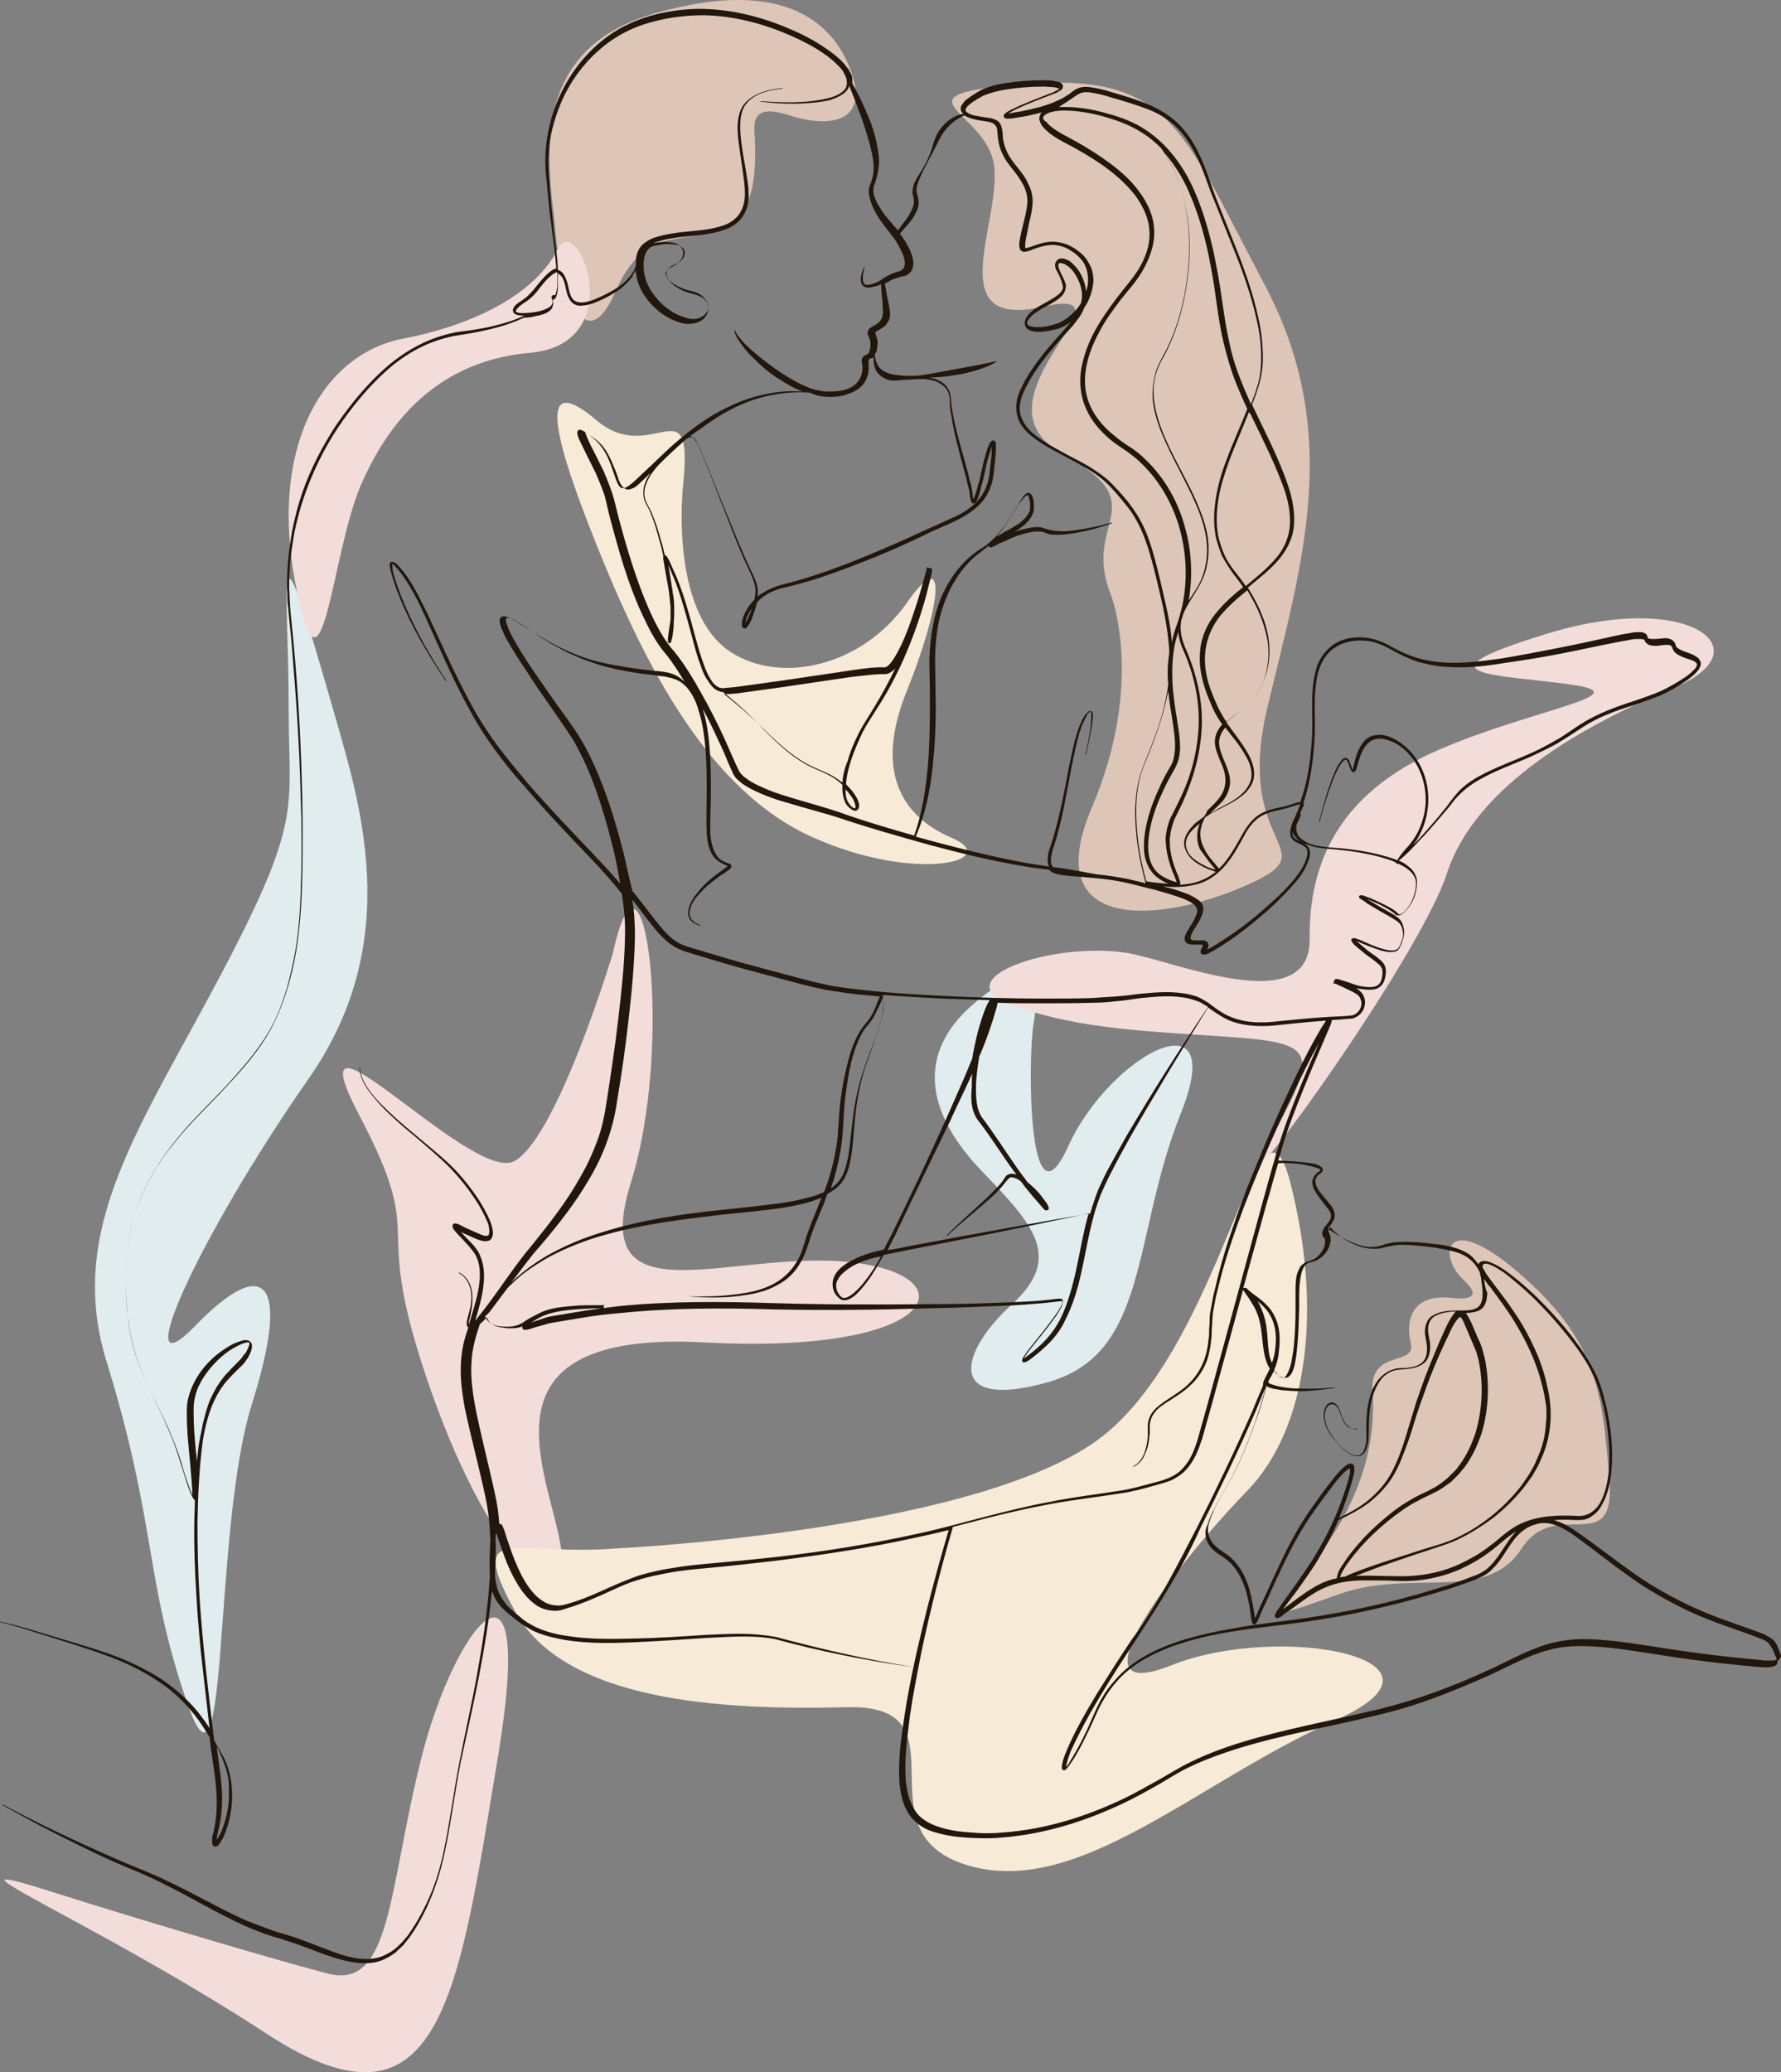 <svg xmlns="http://www.w3.org/2000/svg" xmlns:xlink="http://www.w3.org/1999/xlink" version="1.1" id="Layer_1" x="0px" y="0px" style="enable-background:new 0 0 576 576;" xml:space="preserve" viewBox="118 90.38 339.97 395.37">
<rect x="118" y="90.38" width="339.97" height="395.37" fill="#808080" stroke="none"/>
<style type="text/css">
	.st0{fill:#E1ECEF;}
	.st1{fill:#F2DDDA;}
	.st2{fill:#F7EAD7;}
	.st3{fill:#DDC6B8;}
	.st4{fill:#21170D;}
</style>
<g>
	<g>
		<path class="st0" d="M181.5,225.4c4.9,17.3,14.1,44.1-4.6,70.8c-21.6,31-34.6,60.5-21.6,47.1s18.4-9.2,10.8,14.9    s-4.2,80.8-12.4,57s-5.7-33.8-15.4-65.2c-7.8-25.4,6.8-45,22.2-74.3s12.6-30.8,12.6-50.3C173.1,200.7,170,185.5,181.5,225.4z"/>
	</g>
	<g>
		<path class="st1" d="M235,272.2c0,0-10.6,35.2-18.8,39.7c-8.1,4.5-43.3-34.8-29.6-8.7c13.7,26.1,1.4,17.7,13.7,52.6    s26.8,44,24.8,30s-17.6-41.7,27.4-39.3s50.6-12.8,27.9-15.3s-50.3,11.5-42-15.1C246.8,289.5,240.9,245.1,235,272.2z"/>
	</g>
	<g>
		<path class="st2" d="M235.7,385.8c0,0,65.7-3.1,90.7-19.9c25-16.7,31.8-73.6,37.9-49.9s3.6,46.8-8.4,59    c-12,12.3-35.1,41.4-14.3,33.1s57.6-1.1,31.1,10.6c-26.5,11.8-49.1,34-70.2,27.5c-21.1-6.5,0.8-30.7-22.9-30.1s-54-1-63.4-18.5    C206.9,380.4,216.4,387.4,235.7,385.8z"/>
	</g>
	<path class="st3" d="M330,203.7c0,0,6.7,16.6-3.6,40.8s13.4,21.9,29.5,14.8c16.1-7.1-2.5-6.4,4-33.8s14.7-52.3-0.6-81   s-17.6-40.2-45.1-38.1s-7.5,4.9-6.4,15.9s-10.1,31,9.3,26.6s-14.9,17.7,3.5,27.9C339,186.9,324.4,189.7,330,203.7z"/>
	<path class="st3" d="M262.1,116.9c0.1,4.7,0.7,15.1-7.2,17.5c-8,2.4-14.2-0.3-19.5,11.8s-10.1,1.7-11.3-11.1   c-1.2-12.8-6.2-35,19-42.2s34.4,2.4,37.5,11.5c3.1,9.2-4,10.5-11.9,8C260.9,109.8,262,114.5,262.1,116.9z"/>
	<path class="st3" d="M396.7,333.9c0.7,0.8,5.9,4.9-1.6,4.1c-7.4-0.8-8.9,4-7.8,8.6c1.1,4.6-7.9,1-7.3,9.3c0.6,8.3-1.2,19.4-10.8,32   s-8.9,11.2,4.8,6.5c13.7-4.7,27.8,1.8,34.4-8.5c6.6-10.3,18.1,2.2,16.8-13.4s-2-25.8-16.4-38.5   C394.3,321.1,392.5,329.2,396.7,333.9z"/>
	<g>
		<path class="st0" d="M315.3,285.7c-1.1,6-1.2,40.6,6.6,23.4c7.8-17.3,30.9-29.8,21.5-6.3c-9.4,23.5-5.9,45.8-25.4,51.3    c-19.6,5.5-16.9-5.7-6.9-14.8s4.1-15.3-5.7-25.5c-9.8-10.2-13.1-21.6-2-31.5S316.6,278.6,315.3,285.7z"/>
	</g>
	<g>
		<path class="st2" d="M248.4,182.9c-0.8,8.2-0.5,25.7,9.1,31.9s25.1,2.7,33.6-9.4s6,2,0,16.8s-1.5,23.7,8.5,28    c10,4.3-6.4,8.8-26.3,0c-19.9-8.8-32-32.4-41.4-55.8s-10.6-32.8,0-23.8C242.5,179.5,250.4,163.3,248.4,182.9z"/>
	</g>
	<g>
		<path class="st1" d="M186.9,182.9c4.1-9.4,12.7-23.5,32.2-25.2s9.1-27.4,5.3-19.7c-3.8,7.7-14.5,14.1-29.5,17    s-25.6,20.1-20.5,46.8C179.5,228.4,181.2,196,186.9,182.9z"/>
	</g>
	<g>
		<path class="st1" d="M333.2,272.2c8.6,1.4,35,12.8,34.8-2.7c-0.2-15.6,6.6-28.2,24.5-36c17.9-7.8,39-10.6,25.4-12.5    c-13.7-2-31.3-1.6-4.3-9.8s41.2,3.2,24.1,10.3s-38,18.6-43.5,35.5s-44.1,69.7-34.4,52.1c9.7-17.6,10.1-19.6-6-20.8    c-16-1.2-29-1.3-42.5-6.1C297.7,277.3,318.7,269.9,333.2,272.2z"/>
	</g>
	<path class="st1" d="M129.1,451.7c12.3,3.9,39.2,12,51.4,15.2c12.2,3.2,11.5-15.4,17.9-41c6.4-25.6,22.1-44.9,14.6,0   s-10.7,74.3-44.1,52.5S101.3,442.8,129.1,451.7z"/>
	<g>
		<path class="st4" d="M457.9,406c-0.2-0.5-0.4-1-0.6-1.5c-0.2-0.5-0.5-1-1-1.4c-0.5-0.4-1-0.6-1.5-0.9c-3.9-1.5-7.8-2.7-11.6-4.3    c-3.8-1.6-7.4-3.5-10.9-5.7c-3.4-2.2-6.7-4.8-10-7.2c-1.7-1.2-3.3-2.5-5.1-3.5c-0.8-0.5-1.7-0.8-2.6-1.1c1.4-0.1,2.8-0.1,4.2,0    c0.5,0,1.1,0,1.6-0.1c0.5-0.1,1.1-0.3,1.5-0.7c1-0.6,1.6-1.5,2.1-2.5c1-1.9,1.4-4,1.6-6.1c0.4-4.2-0.1-8.3-1-12.4    c-0.5-2-1-4-1.9-5.9c-0.9-1.9-2-3.7-3.2-5.4c-2.4-3.4-5.2-6.5-8.1-9.4c-1.5-1.4-3-2.8-4.7-4.1c-0.8-0.6-1.7-1.3-2.6-1.8    c-0.5-0.3-0.9-0.5-1.4-0.7c-0.5-0.2-1-0.4-1.7-0.3c-0.3,0-0.7,0.3-0.8,0.6c-0.5-0.7-1-1.3-1.6-1.8c-1-0.7-2.2-1.2-3.4-1.5    c-1.2-0.3-2.4-0.5-3.6-0.6c-2.4-0.3-4.8-0.5-7.2-0.3c-0.6,0-1.2,0.2-1.8,0.3c-0.6,0.2-1.1,0.4-1.7,0.5c-1.1,0.2-2.3,0.1-3.5-0.3    c-2.1-0.7-4.1-1.8-5.9-3.1c0,0,0.1-0.1,0.1-0.2c0.4-0.4,0.7-0.9,1-1.5c0.3-0.6,0.2-1.4-0.1-2c-0.1-0.3-0.3-0.5-0.5-0.8l-0.5-0.6    c-0.7-0.9-1.5-1.7-2-2.6c-0.3-0.5-0.4-1-0.4-1.4c0-0.5,0.3-0.9,0.6-1.2l0.3-0.2c0.1-0.1,0.3-0.2,0.4-0.4c0.2-0.2,0.1-0.6-0.1-0.8    c-0.2-0.1-0.3-0.2-0.4-0.3c-0.6-0.3-1.1-0.4-1.7-0.5c-2.1-0.3-4.1-0.4-6.2-0.5c0.5-1.5,0.9-3.1,1.4-4.6c1.4-4.2,3.1-8.3,4.8-12.4    l2.6-6.1c0.4-1,0.9-2,1.3-3.1c0-0.1,0.1-0.3,0.1-0.4c0-0.1,0-0.1,0-0.2l1.6-0.1c0.8-0.1,1.5-0.1,2.4-0.2c1.8-0.5,2.9-2.5,2.1-4.3    c-0.3-0.7-0.9-1.1-1.4-1.5c0.4,0.1,0.7,0.2,1.1,0.2c0.8,0.1,1.6,0.2,2.5,0c0.9-0.2,1.6-1,1.8-1.8s0.4-1.7,0.1-2.5    c-0.3-0.9-1.1-1.4-1.7-1.9c-0.7-0.5-1.3-0.9-1.9-1.4c-0.6-0.5-1.2-1-1.8-1.5c0,0,0,0-0.1-0.1l0.2,0.1c1.4,0.6,2.9,1.2,4.4,1.7    c0.8,0.2,1.5,0.4,2.4,0.3c0.4,0,1-0.2,1.2-0.7c0.2-0.4,0.4-0.7,0.5-1.1c0.3-0.8,0.5-1.6,0.4-2.4c-0.1-0.8-0.4-1.7-1.1-2.3    c-1.3-1-2.7-1.6-4-2.4c-0.7-0.4-1.3-0.8-2-1.2c-0.1,0-0.1-0.1-0.2-0.1c1.2,0.5,2.4,1,3.5,1.6c0.7,0.4,1.4,0.8,1.9,1.2    c0.1,0.1,0.3,0.4,0.6,0.4c0.3,0.1,0.5,0,0.7-0.1c0.4-0.2,0.7-0.5,1-0.8c1.1-1.2,1.8-2.7,2-4.3c0.1-0.8,0.2-1.6-0.2-2.4    c-0.3-0.8-0.9-1.4-1.6-1.9c-0.5-0.4-1-0.7-1.6-0.9c1.5-1.2,2.7-2.5,3.9-3.8c1.3-1.3,2.5-2.7,3.7-4.1c0.6-0.7,1.2-1.4,1.8-2.1    c0.6-0.7,1.1-1.5,1.7-2.1c1.2-1.3,2.6-2.4,4.2-3.3c3.1-1.8,6.6-3,10-4.5c1.7-0.8,3.4-1.6,5-2.5c0.8-0.5,1.6-1,2.4-1.5    c0.8-0.5,1.5-1,2.3-1.5c3-2,6.4-3.2,9.9-4.3c1.7-0.6,3.5-1.2,5.2-1.9c1.7-0.8,3.3-1.7,4.9-2.8c0.8-0.6,1.5-1.1,2.2-2    c0.1-0.2,0.3-0.5,0.4-0.8c0.1-0.3,0.1-0.7-0.1-1c-0.3-0.6-0.9-0.8-1.3-1.1c-0.9-0.4-1.8-0.6-2.5-1c-0.4-0.2-0.7-0.4-0.8-0.7    l-0.1-0.3c0-0.1-0.1-0.3-0.2-0.4c-0.2-0.3-0.5-0.5-0.8-0.6c-0.6-0.2-1.1-0.2-1.6-0.1l-1.4,0.1c-0.4,0-0.9,0-1.1-0.1    c-0.1,0-0.1-0.1-0.1-0.1c0,0,0,0-0.1,0l0-0.1c0,0,0-0.1,0-0.1c0-0.1-0.1-0.2-0.1-0.3c-0.1-0.2-0.3-0.3-0.4-0.4    c-0.6-0.3-1.1-0.2-1.6-0.2c-0.5,0-1,0.1-1.4,0.2c-0.9,0.1-1.8,0.3-2.7,0.5c-3.6,0.8-7.2,1.6-10.8,2.3c-3.6,0.7-7.2,1.4-10.8,2    c-3.6,0.5-7.3,1-10.9,0.8c-1.8-0.1-3.6-0.4-5.3-0.9c-1.7-0.5-3.4-1.3-5-2.2c-1.6-0.9-3.4-1.6-5.3-1.7c-1.9-0.1-3.8,0.2-5.4,1.2    c-1.6,1-2.8,2.6-3.4,4.3c-0.6,1.8-0.8,3.6-0.9,5.5c-0.1,1.8,0,3.7,0,5.5c0,1.8-0.1,3.7-0.3,5.5c-0.3,3.2-0.9,6.4-2,9.4    c0,0,0,0,0,0c-0.2,0-0.4,0.1-0.6,0.1c-0.8,0.2-1.5,0.5-2.2,0.7c-1.5,0.3-3.1,0.6-4.5,1.3c-1.4,0.7-2.5,2-3.3,3.3    c-1.5,2.5-2.8,5.3-4.9,7.3c0,0,0,0,0,0c0-0.1-0.1-0.1-0.2-0.2l-0.3-0.4l-0.6-0.7c-0.8-0.9-1.5-1.9-2-3.1c-0.5-1.1-0.6-2.4-0.3-3.5    c0.1-0.6,0.4-1.2,0.7-1.8c0.5-0.4,1-0.7,1.5-1c1.1-0.6,2.2-1.1,3.3-1.7c1.1-0.6,2.2-1.3,3.1-2.2c0.4-0.5,0.8-1,1.1-1.6    c0.3-0.6,0.4-1.3,0.4-1.9c0-1.3-0.5-2.6-1.1-3.7c-1.2-2.2-2.8-4.1-4.2-6.1c0.8-0.8,1.8-1.4,2.7-2.2c2-1.6,3.6-3.6,4.5-6    c1-2.3,1.2-5,0.9-7.4c-0.3-2.5-1.2-4.9-2.3-7.1c-0.5-1-1.1-2-1.7-3c1.9-1.6,3.9-3.1,5.6-5c1.7-1.9,3-4.3,3.2-6.9    c0.2-2.6-0.3-5.1-1.1-7.5c-1.8-5.4-4.5-10.4-6.9-15.5c0.4-1.1,0.9-2.3,1.2-3.4c0.8-2.4,1-5,0.8-7.5c-0.1-2.5-0.6-5-1.2-7.4    c-1.2-4.9-3-9.5-4.9-14.2l-2.8-7c-0.9-2.3-1.6-4.7-2.6-7c-1-2.3-2.2-4.5-3.9-6.4c-1.7-1.9-3.9-3.3-6.2-4.3c-2.3-1-4.7-1.7-7.1-2.4    c-1.2-0.4-2.4-0.7-3.7-0.9c-0.6-0.1-1.3-0.2-2-0.1c-0.7,0.1-1.3,0.4-1.8,0.8c-1,0.8-2,1.4-3.2,1.9c-1.1,0.5-2.3,0.9-3.5,1.2    c-1.2,0.3-2.4,0.6-3.6,0.8c-0.6,0.1-1.2,0.2-1.8,0.3c-0.1,0-0.1,0-0.2,0c0,0,0,0,0,0c2.1-1.2,4.5-2.1,6.8-3l1.8-0.7    c0.3-0.1,0.6-0.2,0.9-0.4c0.1-0.1,0.3-0.2,0.5-0.3c0.1-0.1,0.3-0.2,0.4-0.6c0-0.2,0-0.4-0.1-0.5c-0.1-0.1-0.2-0.2-0.3-0.3    c-0.2-0.1-0.3-0.2-0.5-0.2c-0.3-0.1-0.7-0.1-1-0.2c-0.6-0.1-1.3-0.1-1.9-0.1c-2.5,0-5,0.2-7.5,0.6c-1.2,0.2-2.5,0.5-3.7,1    c-0.6,0.2-1.2,0.6-1.7,0.9c-0.5,0.3-1.1,0.7-1.6,1.1c-0.3,0.2-0.5,0.4-0.7,0.7c-0.2,0.3-0.5,0.6-0.5,1c-0.1,0.4,0.2,0.9,0.5,1.1    c-2.4,0.4-4.5,2.4-5.4,4.7c-0.5,1.3-0.7,2.5-1.3,3.7c-0.5,1.2-1.2,2.3-1.9,3.4c-0.3,0.6-0.7,1.1-0.9,1.8c-0.2,0.7-0.3,1.4-0.1,2.1    c0.4,1.2,0,2.2-0.6,3.3c-0.6,1.1-1.4,2-2.2,3.1c0,0,0,0.1-0.1,0.1c-0.5-0.5-0.9-1-1.4-1.6c-0.7-0.8-1.4-1.6-1.9-2.5    c-0.6-0.9-1.1-1.8-1.3-2.8c-0.1-0.5-0.1-1,0-1.5c0.2-0.5,0.4-1,0.5-1.5c0.3-1,0.5-2.1,0.5-3.2c0-1.1-0.2-2.2-0.4-3.2    c-0.4-2.1-1.1-4.2-2-6.2c-0.8-1.9-1.7-3.7-2.7-5.5c0-0.3,0-0.7,0-1c0-0.4-0.2-0.7-0.4-1.1c-0.2-0.3-0.3-0.7-0.6-0.9    c-0.8-1.2-1.9-2.1-3.1-3c-2.3-1.7-4.8-3.1-7.4-4.2c-5.2-2.3-10.8-3.8-16.5-4c-2.9-0.1-5.7,0.2-8.5,0.8c-2.8,0.6-5.5,1.6-8,3    c-10,5.8-15.5,18.1-13.8,29.4c0.2,2.8,0.5,5.6,0.9,8.4c0.3,2.6,0.7,5.3,0.9,7.9c-0.5,0.1-0.9,0.4-1.3,0.7c-1.1,0.9-2,2.1-2.9,3.2    c-0.4,0.5-0.9,1-1.4,1.5c-0.5,0.4-1.1,0.8-1.7,1.2c-0.3,0.2-0.6,0.5-0.8,0.8c-0.1,0.2-0.2,0.4-0.2,0.6c0,0.1,0.1,0.3,0.1,0.4    c0.1,0.1,0.2,0.2,0.3,0.3c0.6,0.3,1.2,0.3,1.8,0.3c-1.9,0.9-3.9,1.5-6,2c-1.2,0.3-2.4,0.5-3.6,0.7c-1.2,0.2-2.4,0.3-3.6,0.5    c-2.4,0.5-4.8,1.3-6.9,2.4c-2.2,1.1-4.2,2.5-6.1,4.1c-3.7,3.2-6.8,7-9.6,11c-2.7,4.1-5,8.5-6.6,13.1c-0.8,2.3-1.4,4.7-1.9,7.1    c-0.4,2.4-0.8,4.8-0.9,7.3c-0.1,1.2-0.1,2.4-0.1,3.7c0.1,1.2,0,2.5,0.2,3.7c0.2,2.5,0.5,4.9,0.7,7.3c0.8,9.7,1.5,19.4,1.7,29.1    c0.2,4.9,0.2,9.7,0.1,14.6c-0.1,4.9-0.3,9.7-1.1,14.5c-0.4,2.4-1,4.8-1.6,7.1c-0.7,2.3-1.5,4.6-2.6,6.8c-2.2,4.3-5.4,8-8.7,11.6    c-3.3,3.6-6.9,6.9-9.9,10.7c-3.1,3.8-5.7,8-7.3,12.6c-1.7,4.6-2.3,9.5-2.3,14.4c0,2.4,0.1,4.9,0.5,7.3c0.3,2.4,0.8,4.8,1.6,7.2    c1.5,4.7,4,8.9,5.9,13.4c1,2.2,1.8,4.5,2.5,6.8c0.4,1.2,0.7,2.3,1.1,3.5c0.2,0.6,0.4,1.2,0.6,1.7c0.1,0.3,0.2,0.6,0.4,0.9    c0.1,0.1,0.1,0.3,0.2,0.4c0,0.1,0.1,0.1,0.1,0.2c0.1,0.1,0.1,0.2,0.3,0.3c0,1.3-0.1,2.5-0.1,3.8c-0.1,4.9,0.1,9.8,0.4,14.6    c0.3,4.9,0.7,9.7,1.3,14.6c0.4,3.5,0.8,7,1.2,10.5c-0.4-0.6-0.7-1.1-1.1-1.6c-1.4-2-3.1-3.8-5-5.4c-1.9-1.6-3.9-3-6.1-4.1    c-4.3-2.4-9-3.8-13.6-5.2l-7-2.1c-2.3-0.7-4.7-1.4-7.1-1.9c0,0-0.1,0-0.1,0c0,0,0,0,0,0.1h0c2.4,0.5,4.7,1.3,7,2l7,2.2    c4.6,1.5,9.3,3,13.5,5.4c2.1,1.2,4.1,2.5,5.9,4.1c1.8,1.6,3.4,3.4,4.8,5.4c0.6,0.9,1.2,1.8,1.8,2.8c0.1,0.8,0.2,1.7,0.3,2.5    c0.7,4.8,1.6,9.6,0.7,14.4c-0.1,0.6-0.2,1.2-0.4,1.8c-0.1,0.3-0.1,0.6-0.1,1c0,0.2,0,0.3,0,0.5c0,0.1,0,0.2,0.1,0.3    c0,0.1,0.1,0.4,0.4,0.4c0.3,0,0.4-0.1,0.5-0.1c0.1-0.1,0.2-0.1,0.2-0.2c0.1-0.1,0.2-0.3,0.3-0.4c0.2-0.3,0.3-0.5,0.5-0.8    c0.3-0.6,0.5-1.1,0.7-1.7c0.8-2.3,1.2-4.8,1.1-7.3c-0.1-2.5-0.7-5-1.9-7.1c-0.5-0.9-1-1.7-1.5-2.6c-1.1-9-2.2-18.1-2.8-27.2    c-0.3-4.9-0.4-9.7-0.4-14.6c0.1-4.9,0.3-9.7,0.9-14.5c0.1-1.2,0.4-2.4,0.6-3.5c0.3-1.2,0.6-2.3,1-3.4c0.4-1.1,0.9-2.2,1.5-3.2    c0.6-1,1.3-2,2.1-2.8c0.8-0.9,1.7-1.7,2.6-2.6c0.2-0.2,0.4-0.5,0.6-0.8c0.2-0.3,0.4-0.5,0.5-0.8c0.3-0.6,0.6-1.1,0.6-2    c0-0.2-0.1-0.5-0.3-0.7c-0.2-0.2-0.4-0.3-0.6-0.3c-0.4-0.1-0.8,0-1.1,0.1c-0.6,0.2-1.2,0.4-1.8,0.7c-1.1,0.6-2.1,1.3-3.1,2.1    c-1.9,1.6-3.5,3.6-4.5,5.9c-0.5,1.2-0.9,2.4-1,3.7c-0.1,1.3,0,2.5,0,3.7c0.1,2.5,0.4,4.9,0.6,7.3l0.3,3.6c0,0.6,0.1,1.2,0.1,1.8    c0,0.2,0,0.4,0,0.6c0,0,0,0.1,0,0.1c-0.1-0.3-0.2-0.5-0.3-0.8c-0.2-0.6-0.4-1.1-0.6-1.7c-0.4-1.1-0.8-2.3-1.1-3.5    c-0.7-2.3-1.6-4.6-2.6-6.9c-2-4.5-4.5-8.7-6-13.3c-0.8-2.3-1.3-4.7-1.6-7.1c-0.3-2.4-0.5-4.8-0.5-7.3c0-4.8,0.5-9.7,2.2-14.3    c1.6-4.6,4.1-8.8,7.2-12.5c3-3.8,6.6-7.1,9.9-10.7c3.3-3.5,6.6-7.3,8.8-11.6c1.1-2.2,2-4.5,2.7-6.8c0.7-2.3,1.3-4.7,1.7-7.1    c0.8-4.8,1.1-9.7,1.2-14.6c0.1-4.9,0.1-9.8,0-14.6c-0.2-9.7-0.7-19.5-1.6-29.2c-0.2-2.4-0.5-4.9-0.7-7.3c-0.1-1.2-0.1-2.4-0.2-3.6    c0-1.2,0-2.4,0.1-3.6c0.1-2.4,0.5-4.8,0.9-7.2c0.5-2.4,1.1-4.7,1.9-7c1.6-4.6,3.7-8.9,6.4-13c2.7-4,5.8-7.8,9.4-11    c1.8-1.6,3.8-3,5.9-4.1c2.1-1.1,4.4-1.9,6.8-2.4c4.5-0.7,9.2-1.5,13.4-3.5c0,0,0.1,0,0.1,0c0.7,0,1.4-0.1,2.1-0.3    c0.7-0.1,1.4-0.3,2.1-0.6c0.3-0.2,0.7-0.4,0.9-0.7c0.3-0.3,0.4-0.8,0.4-1.2c0-0.2,0-0.4-0.1-0.6l0,0c0.1,0,0.2-0.1,0.3-0.1    c0.3-0.2,0.3-0.4,0.4-0.6c0.3-0.8,0.3-1.5,0.3-2.2c0-0.7,0-1.4,0-2.1c0.5,0.2,0.9,0.7,1.1,1.3c0.5,1.2,0.4,2.8,1.4,4    c0.5,0.6,1.3,0.9,2,0.8c0.7,0,1.4-0.2,2.1-0.4c1.4-0.5,2.6-1.1,3.8-1.8c1.2-0.7,2.4-1.6,3.3-2.7c0.2-0.3,0.5-0.5,0.6-0.9    c0.2-0.3,0.3-0.6,0.5-0.9c0,0.2,0,0.4,0.1,0.5c0.2,1.4,0.7,2.9,1.5,4.1c1.6,2.4,3.9,4.4,6.8,5.3c1.4,0.5,3.1,0.4,4.4-0.5    c0.6-0.5,1.1-1.3,1.1-2.1c0.1-0.8-0.3-1.6-0.9-2.2c-0.6-0.6-1.3-0.9-2-1.1c-0.7-0.2-1.4-0.3-2-0.6c-0.6-0.2-1.3-0.6-1.8-0.9    c-0.5-0.4-1.1-0.9-1.3-1.4c-0.3-0.6,0-1.1,0.5-1.5c0.5-0.3,1.3-0.6,1.8-1.1c0.5-0.5,1-1.2,0.9-2.1c-0.1-0.8-0.9-1.4-1.5-1.6    c-1.4-0.4-2.8-0.3-4.2,0c0.4-0.2,0.8-0.3,1.2-0.4c1.3-0.4,2.7-0.6,4.1-0.8c2.8-0.3,5.6-0.4,8.4-1.4c1.4-0.5,2.7-1.4,3.5-2.7    c0.8-1.3,1.1-2.8,1-4.2c0-1.5-0.3-2.9-0.5-4.2c-0.2-1.4-0.5-2.8-0.7-4.2c-0.2-1.4-0.4-2.8-0.4-4.2c0-1.4,0.1-2.8,0.8-4    c0.7-1.2,1.9-2,3.2-2.5c0.6-0.3,1.3-0.4,2-0.6c0.7-0.1,1.4-0.2,2.1-0.3h0c0,0,0,0,0-0.1c0,0,0,0-0.1,0c-0.7,0.1-1.4,0.2-2.1,0.3    c-0.7,0.2-1.4,0.3-2,0.6c-1.3,0.5-2.6,1.3-3.4,2.5c-0.8,1.3-1,2.8-1,4.2c0,1.4,0.2,2.8,0.4,4.2c0.2,1.4,0.4,2.8,0.6,4.2    c0.2,1.4,0.4,2.8,0.4,4.1c0,1.4-0.3,2.7-1,3.8c-0.7,1.1-1.9,1.9-3.1,2.3c-2.6,0.9-5.4,1-8.2,1.3c-1.4,0.2-2.8,0.4-4.2,0.8    c-0.7,0.2-1.4,0.4-2,0.8c-0.7,0.4-1.3,0.9-1.7,1.6c-0.4,0.7-0.6,1.5-0.6,2.2c0,0.3,0,0.5,0,0.8c-0.1,0.2-0.1,0.5-0.2,0.7    c-0.1,0.3-0.3,0.6-0.5,0.9c-0.2,0.3-0.4,0.6-0.6,0.8c-0.9,1.1-2,1.9-3.3,2.6c-1.2,0.7-2.5,1.3-3.8,1.8c-0.7,0.2-1.3,0.4-2,0.4    c-0.7,0-1.3-0.2-1.7-0.7c-0.8-1.1-0.7-2.6-1.3-3.9c-0.3-0.7-0.7-1.4-1.5-1.6c0,0,0,0,0,0c-0.1-2.7-0.5-5.3-0.8-8    c-0.3-2.8-0.6-5.6-0.8-8.4c-0.1-1.4-0.2-2.8-0.2-4.2l0-1l0.1-1c0-0.7,0.1-1.4,0.2-2.1c0.4-2.7,1.3-5.4,2.4-7.9    c2.3-5,6.1-9.4,10.9-12.2c2.4-1.4,5-2.3,7.7-2.9s5.5-0.9,8.3-0.9c5.6,0.1,11.1,1.5,16.2,3.7c2.6,1.1,5.1,2.4,7.3,4    c1.1,0.8,2.2,1.8,3,2.8c0.2,0.3,0.3,0.6,0.5,0.9c0.1,0.3,0.3,0.6,0.3,0.9c0.1,0.6,0.1,1.3-0.3,1.8c-0.8,1-2.2,1.5-3.5,1.8    c-1.3,0.3-2.8,0.5-4.1,0.6c-2.8,0.2-5.6,0.1-8.4-0.1c0,0,0,0-0.1,0c0,0,0,0.1,0,0.1c2.8,0.3,5.6,0.5,8.5,0.3    c1.4-0.1,2.8-0.2,4.2-0.5c0.4-0.1,0.7-0.1,1-0.3c0.3-0.1,0.7-0.2,1-0.4c0.7-0.3,1.3-0.7,1.8-1.3c0.2-0.3,0.4-0.6,0.4-0.9    c1.5,3.8,3,7.6,4,11.5c0.5,2,1,4.2,0.4,6.2c-0.1,0.5-0.3,1-0.5,1.5c-0.2,0.5-0.2,1.1-0.1,1.7c0.2,1.1,0.6,2.1,1.1,3.1    c1,1.9,2.5,3.6,3.7,5.2c0.6,0.9,1.1,1.8,1.5,2.7c0.4,0.9,0.7,2,0.4,2.7c-0.1,0.4-0.4,0.6-0.8,0.8l-0.3,0.1l-0.4,0.1    c-0.3,0.1-0.5,0.2-0.8,0.3c-0.5,0.2-1.1,0.5-1.5,0.8c-0.5,0.3-0.9,0.6-1.3,0.8c-0.5,0.2-1,0.4-1.5,0.5c-0.5,0.1-0.9,0.1-1.1-0.3    c-0.2-0.3-0.2-0.9-0.2-1.4c0.1-0.5,0.2-1,0.3-1.5c0,0,0,0,0-0.1c0,0,0,0-0.1,0c-0.2,0.5-0.4,1-0.5,1.5c-0.1,0.5-0.2,1.1,0.1,1.7    c0.1,0.3,0.5,0.5,0.8,0.6c0.3,0.1,0.6,0.1,0.9,0c0.6-0.1,1.1-0.2,1.6-0.4c0.1-0.1,0.3-0.1,0.4-0.2c0,0.9,0.1,1.8,0.2,2.7l0.1,1.6    c0,0.5,0.1,1,0,1.5c-0.1,1-0.7,1.6-1.6,2.1c-0.2,0.1-0.4,0.2-0.7,0.4c-0.1,0.1-0.3,0.2-0.4,0.4c-0.1,0.2-0.2,0.5-0.2,0.7    c0.1,0.4,0.2,0.6,0.3,0.8c0.1,0.2,0.2,0.5,0.2,0.7c0.1,0.5,0.1,0.9,0,1.4c-0.1,0.5-0.2,0.9-0.6,1.1c-0.2,0.1-0.5,0.2-0.8,0.5    c-0.2,0.3-0.2,0.6-0.2,0.9c0.1,0.6,0.2,1,0.1,1.5c0,1-0.5,2-1.2,2.7c-0.7,0.7-1.7,1.1-2.7,1.3c-1,0.2-2,0.2-3,0.2    c-1-0.1-2-0.3-2.9-0.6c-1.9-0.7-3.7-1.7-5.4-2.8c-1.7-1.1-3.4-2.4-5-3.7c-0.8-0.7-1.6-1.4-2.3-2.1c-0.7-0.8-1.4-1.5-1.8-2.5v0    c0,0,0,0-0.1,0c0,0,0,0,0,0.1c0.2,1.1,0.9,2,1.5,2.8c0.6,0.9,1.3,1.6,2.1,2.4c1.5,1.5,3.1,2.9,4.9,4c1.4,0.9,2.9,1.8,4.5,2.4    c-2.4-0.2-4.8,0-7.1,0.5c-3.1,0.6-6,1.8-8.8,3.3c-2.8,1.5-5.3,3.4-7.7,5.4c-2.4,2-4.6,4.3-6.9,6.4l-1.7,1.6    c-0.6,0.5-1.2,1-1.8,1.2c-0.7,0.2-1.1-0.4-1.4-1.1c-0.3-0.7-0.5-1.4-0.8-2.2c-0.5-1.5-1.1-3-2-4.3c-0.9-1.3-2.2-2.4-3.5-3.2    c-0.2-0.1-0.4-0.2-0.6-0.3c-0.1,0-0.2,0-0.3,0c-0.1,0-0.3,0.1-0.3,0.2c-0.1,0.2-0.1,0.4-0.1,0.5c0.1,0.5,0.2,0.8,0.4,1.2    c0.3,0.7,0.7,1.4,1,2.1c0.7,1.4,1.4,2.8,2.1,4.2c0.6,1.4,1.2,2.8,1.7,4.3c0.4,1.5,0.7,3,1.1,4.5c1.6,6,3.3,12.1,5.9,17.8    c1.3,2.8,2.7,5.7,4.8,8.1c1.3,1.6,2.4,3.4,3.5,5.2c-0.5-0.5-1.1-1-1.8-1.3c-0.6-0.3-1.3-0.5-2-0.6c-0.7-0.1-1.3-0.2-2-0.2    c-1.3-0.2-2.6-0.3-3.9-0.5c-2.6-0.4-5.2-0.8-7.7-1.5s-4.9-1.7-7.2-2.9c-2.3-1.2-4.5-2.6-6.7-4c-0.5-0.4-1.1-0.7-1.7-1    c-0.3-0.2-0.6-0.3-0.9-0.4c-0.3-0.1-0.7-0.2-1.1,0c-0.2,0.1-0.3,0.4-0.3,0.6s0,0.4,0,0.5c0.1,0.3,0.2,0.7,0.3,1    c0.3,0.6,0.5,1.2,0.8,1.8c1.3,2.3,2.7,4.5,4.2,6.7c1.4,2.2,2.9,4.4,4.4,6.5c1.5,2.2,3,4.3,4.4,6.5c1.3,2.3,2.4,4.6,3.4,7.1    c1.9,4.9,3.3,9.9,4.5,15c0.4,1.7,0.7,3.5,1,5.2c-1.6-1.9-3.2-3.6-4.9-5.4c-4.3-4.5-8.6-9-12.7-13.7c-2-2.4-4-4.8-5.9-7.3    c-1.8-2.5-3.5-5.1-5-7.9c-3-5.5-5.5-11.2-8.1-16.8c-1.4-2.8-2.7-5.7-4.6-8.2c-0.5-0.6-1-1.3-1.6-1.8c-0.2-0.1-0.3-0.3-0.6-0.3    c-0.1,0-0.2,0-0.3,0c-0.1,0-0.2,0.1-0.2,0.2c-0.1,0.1-0.1,0.3-0.1,0.4c0,0.4,0.1,0.8,0.2,1.2c0.4,1.5,0.9,3,1.5,4.5    c2.3,5.8,5.5,11.3,9,16.4c0,0,0,0,0.1,0c0,0,0,0,0-0.1c-3.5-5.2-6.5-10.7-8.8-16.5c-0.5-1.5-1.1-2.9-1.4-4.4    c-0.1-0.4-0.1-0.8-0.1-1.1c0-0.1,0-0.2,0-0.2c0,0,0,0,0,0c0.1,0,0.3,0.1,0.4,0.3c0.5,0.5,1,1.1,1.5,1.8c1.8,2.5,3.2,5.3,4.5,8.2    c2.6,5.7,5,11.4,8,16.9c1.5,2.8,3.1,5.4,5,8c1.8,2.5,3.8,5,5.9,7.3c4.1,4.8,8.4,9.3,12.7,13.8c2,2.1,4,4.3,5.8,6.6    c0,0.2,0.1,0.5,0.1,0.7c0.4,2.6,0.6,5.2,0.5,7.8c-0.1,5.2-0.7,10.4-1.3,15.6c-0.6,5.2-1.4,10.4-2.2,15.6c-0.4,2.6-0.9,5.1-1.8,7.5    c-0.9,2.4-2,4.8-3.3,7c-2.5,4.5-5.8,8.7-9.1,12.8c-3.4,4-6.2,8.5-9.4,12.6c-0.5,0.6-1,1.3-1.5,1.9c0,0,0,0,0,0    c0.8-2.7,1.7-5.6,1.7-8.6c0-1.5-0.3-3-1-4.4c-0.8-1.4-1.9-2.3-2.9-3.4c-0.2-0.2-0.4-0.4-0.5-0.6l0.3,0.2l2,0.9    c0.7,0.3,1.3,0.6,2.2,0.7c0.4,0,1,0,1.3-0.5c0.3-0.4,0.3-0.9,0.3-1.3c-0.1-0.8-0.3-1.5-0.6-2.2c-0.6-1.4-1.3-2.6-2.1-3.9    c-1.6-2.4-3.4-4.7-5.5-6.7c-2.1-2-4.4-3.8-6.5-5.6c-2.2-1.8-4.4-3.7-6.4-5.7c-1-1-2-2.1-2.8-3.3c-0.8-1.2-1.4-2.5-1.5-3.9    c0,0,0,0,0,0c0,0-0.1,0-0.1,0c0.1,1.5,0.7,2.8,1.5,4c0.8,1.2,1.8,2.3,2.7,3.3c2,2.1,4.2,4,6.4,5.8c2.2,1.9,4.4,3.7,6.4,5.7    c2,2,3.8,4.3,5.3,6.6c0.8,1.2,1.4,2.4,2,3.7c0.3,0.6,0.5,1.3,0.5,2c0,0.3,0,0.6-0.1,0.8c-0.1,0.1-0.3,0.2-0.6,0.2    c-0.6-0.1-1.2-0.4-1.9-0.7l-2-0.9l-1-0.5c-0.2-0.1-0.3-0.2-0.5-0.2c-0.1,0-0.2-0.1-0.5-0.1c0,0-0.3,0.1-0.4,0.3c0,0.1,0,0.3,0,0.4    c0,0,0,0.1,0.1,0.2l0,0.1c0.5,0.7,1,1.2,1.5,1.7c1,1.1,2,2.1,2.7,3.2c0.7,1.2,0.9,2.5,0.9,3.9c0,2.8-0.9,5.5-1.7,8.2    c-0.1,0.5-0.3,0.9-0.4,1.4c0,0,0,0,0-0.1c0-0.3,0-0.6,0.1-0.9l0.4-1.9c0.2-1.3,0.3-2.7,0-4c-0.3-1.3-1.1-2.5-2.3-3.1    c0,0,0,0-0.1,0c0,0,0,0,0,0.1h0c1.2,0.6,1.9,1.8,2.2,3c0.3,1.3,0.2,2.6-0.1,3.9l-0.5,1.9c-0.1,0.3-0.1,0.7-0.1,1    c0,0.1,0,0.4,0.3,0.5c-0.2,0.8-0.5,1.5-0.7,2.3c-0.4,1.4-0.6,2.9-0.7,4.3c-0.2,2.9,0.2,5.9,0.7,8.7c1.2,5.7,2.7,11.2,3.9,16.8    c0.6,2.7,0.9,5.5,1,8.3c0,0.1,0,0.1,0,0.2c-0.1,2.2-0.2,4.4-0.1,6.7c0,0.1,0,0.1,0,0.2c0,0.5-0.1,1.1-0.1,1.6    c-0.4,5.7-1.3,11.4-2.3,17c-1,5.6-2.3,11.2-3.4,16.9c-1.1,5.6-1.8,11.4-3,17c-0.6,2.8-1.4,5.6-2.5,8.2c-1.1,2.6-2.5,5.2-4.1,7.5    c-0.4,0.6-0.9,1.1-1.3,1.6c-0.5,0.5-1,1-1.5,1.4c-1.1,0.8-2.4,1.5-3.7,1.7c-2.7,0.5-5.5-0.3-8.2-1.3c-2.7-1-5.3-2.1-8.1-3    c-1.4-0.4-2.8-0.8-4.1-1.3c-1.3-0.5-2.7-1-4-1.5c-5.2-2.3-10.2-5.3-15.4-7.7c-2.6-1.3-5.3-2.3-7.9-3.4c-2.6-1.1-5.3-2.3-7.9-3.5    c-5.2-2.4-10.4-4.9-15.4-7.6c0,0,0,0-0.1,0c0,0,0,0,0,0.1c5,2.8,10.1,5.5,15.3,8c2.6,1.3,5.2,2.5,7.8,3.6c2.7,1.1,5.3,2.2,7.8,3.5    c5.1,2.5,10,5.5,15.3,7.9c1.3,0.6,2.7,1.1,4,1.6c1.4,0.5,2.8,0.8,4.1,1.3c2.7,0.8,5.4,2,8.1,2.9c2.7,0.9,5.7,1.7,8.6,1.2    c1.5-0.3,2.8-1,4-1.9c0.5-0.5,1.1-1,1.6-1.5c0.4-0.6,0.9-1.1,1.3-1.7c3.3-4.8,5.3-10.3,6.5-15.9c1.2-5.6,1.9-11.3,3-17    c1.2-5.6,2.5-11.2,3.6-16.9c1-5.3,1.9-10.6,2.4-16c0,0.2,0.1,0.3,0.2,0.5c0.4,1.1,1.1,2.1,1.9,2.9c0.8,0.8,1.7,1.5,2.6,2.2    c0.4,0.3,0.9,0.7,1.4,1l1.5,0.9c2,1,4.3,1.5,6.5,1.9c4.4,0.7,8.9,0.6,13.4,0.4c4.4-0.2,8.9-0.5,13.3-0.8c4.4-0.2,8.9-0.6,13.2,0.2    c8.5,2.3,17.3,4.1,26.1,5.3c0,0,0,0,0.1,0c0,0,0,0,0,0c-8.8-1.4-17.4-3.4-26-5.7c-2.2-0.4-4.5-0.6-6.7-0.6c-2.2,0-4.5,0.1-6.7,0.2    c-4.4,0.3-8.9,0.6-13.3,0.7c-4.4,0.1-8.9,0.2-13.2-0.5c-2.2-0.3-4.3-0.9-6.2-1.8l-1.4-0.8c-0.4-0.3-0.9-0.6-1.3-1    c-0.9-0.7-1.7-1.4-2.4-2.1c-0.7-0.8-1.3-1.7-1.7-2.6c-0.4-1-0.6-2-0.7-3.1c0-0.2,0-0.4,0-0.6c0.1-2.2,0.2-4.4,0.1-6.5    c0-0.4,0-0.7,0.1-1.1c0,0,0,0,0-0.1c0.3,0.8,0.6,1.7,0.9,2.6c0.7,2.1,1.5,4.2,2.6,6.2c1.1,2,2.4,3.9,4.4,5.2    c1,0.6,2.2,0.9,3.4,0.9c0.6,0,1.2-0.1,1.7-0.3l1.6-0.5c2.1-0.7,4.2-1.6,6.2-2.5c2-0.9,4-1.9,6.1-2.5c2.1-0.7,4.3-1.1,6.4-1.5    c2.2-0.4,4.4-0.6,6.6-0.8c4.4-0.4,8.8-0.9,13.2-1.4c8.8-1.1,17.6-2.4,26.3-4.3c2.3-0.5,4.7-1,7-1.6c-2.3,7.8-4.4,15.7-6.2,23.7    c-0.9,4-1.7,8.1-2.3,12.1c-0.6,4.1-1.2,8.2-0.9,12.4c0.2,2.1,0.6,4.2,1.8,6c1.2,1.8,3.1,3,5.1,3.5c2,0.6,4.1,0.9,6.1,1    c2.1,0.1,4.2,0.2,6.2,0c8.3-0.6,16.3-3.1,23.8-6.7c1.9-0.9,3.7-1.9,5.5-2.9c1.8-1,3.5-2.1,5.3-3.1c3.6-1.9,7.5-3.3,11.4-4.5    c7.9-2.4,16-3.8,24-5.7c4-0.9,8-2,11.9-3.4c3.9-1.4,7.7-3,11.5-4.7c3.8-1.7,7.4-3.8,11.3-4.8c3.9-1.1,8-0.8,12.1-0.4    c4.1,0.5,8.1,1.2,12.2,1.8c4.1,0.6,8.2,1.1,12.3,1.5c1,0.1,2.1,0.2,3.1,0.3c0.5,0,1,0.1,1.6,0.1c0.5,0,1.1,0,1.7-0.2    c0.2,0,0.4-0.2,0.5-0.3c0.2-0.2,0.2-0.5,0.2-0.7C458.1,406.6,458,406.3,457.9,406z M161.7,431.9c0.1,2.4-0.3,4.8-1.1,7    c-0.2,0.6-0.4,1.1-0.7,1.6c-0.1,0.3-0.3,0.5-0.4,0.7c0,0.1-0.1,0.1-0.1,0.2c0,0,0-0.1,0-0.2c0-0.3,0.1-0.6,0.1-0.8    c0.1-0.6,0.3-1.2,0.4-1.8c0.5-2.4,0.6-4.9,0.4-7.4c-0.2-2.5-0.6-4.9-0.9-7.3c0-0.1,0-0.2,0-0.3    C160.7,426.3,161.8,428.9,161.7,431.9z M155,361.9c0-1.2-0.1-2.4,0-3.6c0.1-1.1,0.4-2.3,0.9-3.4c1-2.1,2.5-4,4.3-5.6    c0.9-0.8,1.9-1.5,2.9-2c0.5-0.3,1-0.5,1.6-0.7c0.3-0.1,0.5-0.1,0.7-0.1c0.2,0,0.2,0,0.2,0.2c0,0.4-0.3,1-0.5,1.4    c-0.1,0.3-0.3,0.5-0.5,0.7c-0.2,0.2-0.3,0.5-0.5,0.7c-0.8,0.9-1.7,1.7-2.5,2.6c-0.9,0.9-1.6,1.9-2.3,3c-0.6,1.1-1.2,2.2-1.6,3.4    c-0.4,1.2-0.7,2.4-1,3.6c-0.2,1.2-0.5,2.4-0.7,3.6c-0.2,1.2-0.3,2.4-0.4,3.6l0-0.3C155.3,366.7,155.1,364.3,155,361.9z     M241.4,138.4c0.2-0.3,0.4-0.5,0.7-0.8c0.4-0.2,0.9-0.4,1.3-0.4c1.3-0.3,2.8-0.4,4.1,0c0.6,0.2,1.2,0.7,1.2,1.3    c0.1,0.6-0.3,1.2-0.8,1.7c-0.5,0.5-1.1,0.6-1.8,1c-0.3,0.2-0.7,0.5-0.8,0.9c-0.1,0.4-0.1,0.9,0.1,1.2c0.3,0.7,0.9,1.3,1.5,1.7    c0.6,0.4,1.3,0.8,1.9,1c0.7,0.3,1.4,0.4,2,0.6c0.6,0.2,1.3,0.5,1.7,0.9c0.4,0.4,0.7,1,0.7,1.6c0,0.6-0.4,1.1-0.9,1.5    c-1,0.8-2.4,0.8-3.7,0.3c-2.6-0.8-4.8-2.7-6.3-5c-0.7-1.1-1.2-2.4-1.4-3.8C240.8,140.9,240.8,139.4,241.4,138.4z M224.4,144.4    c0,0.7-0.1,1.4-0.3,2c0,0.1-0.1,0.3-0.2,0.3c0,0,0,0,0,0c0,0,0,0-0.1,0c0,0-0.2-0.1-0.4,0.1c-0.2,0.3-0.1,0.3-0.1,0.3    c0,0,0,0.1,0,0.1l0,0.1l0.1,0.2c0,0.1,0.1,0.3,0.1,0.4c0,0.6-0.4,1-1,1.3c-1.2,0.6-2.6,0.8-4,0.9c-0.7,0-1.4,0.1-1.9-0.2    c-0.4-0.1,0.2-0.8,0.7-1.2c0.5-0.4,1.2-0.8,1.7-1.2c0.6-0.5,1.1-1,1.5-1.5c0.9-1.1,1.7-2.3,2.8-3.1c0.3-0.3,0.7-0.5,1.1-0.6    C224.4,143,224.4,143.7,224.4,144.4z M401,331.8c0.1-0.2,0.2-0.2,0.4-0.3c0.4-0.1,0.9,0.1,1.3,0.3c0.5,0.2,0.9,0.4,1.3,0.7    c0.9,0.5,1.7,1.1,2.5,1.8c1.6,1.3,3.1,2.6,4.6,4.1c2.9,2.9,5.6,6,8,9.3c1.2,1.7,2.3,3.4,3.1,5.3c0.9,1.8,1.4,3.8,1.9,5.8    c0.9,4,1.3,8.1,1,12.2c-0.2,2-0.6,4-1.5,5.8c-0.9,1.8-2.6,3-4.6,2.8c-2.1-0.1-4.2-0.1-6.3,0.2c-2.1,0.3-4.2,1-5.9,2.1    c-0.9,0.6-1.7,1.2-2.5,1.9c-0.8,0.7-1.6,1.3-2.4,1.9c-1.6,1.2-3.4,2.2-5.3,3.1c-3.7,1.7-7.8,2.4-11.8,2.3c-2.1,0-4.1-0.1-6.2-0.1    c-0.7,0-1.3,0-2,0.1c0,0,0,0,0.1,0c4.4-1.8,9-3.3,13.5-4.8c2.3-0.8,4.6-1.4,6.7-2.5c2.2-1.1,4.2-2.4,6.1-3.8    c1.9-1.5,3.6-3.1,5.2-5c0.8-0.9,1.5-1.9,2.2-2.9c0.6-1,1.3-2.1,1.7-3.2c2.1-4.4,2.4-9.5,1.2-14.2c-0.5-2.4-1.3-4.7-2.3-6.9    c-1-2.2-2.1-4.3-3.5-6.4c-1.3-2-2.8-4-4.2-5.8c-0.7-1-1.5-1.9-2-2.9c-0.1-0.1-0.1-0.2-0.2-0.3C401,332.2,401,332,401,331.8z     M348.4,384.4c0.4,1,1.2,1.8,2.1,2.4c0.9,0.6,1.7,1.1,2.4,1.8c1.4,1.4,2.3,3.3,2.9,5.2c0.3,1,0.5,2,0.7,3c0.2,1,0.2,2,0.5,3.1    c0,0.1,0,0.1,0.2,0.3c0.1,0.2,0.5,0.1,0.5,0c0.1-0.2,0.2-0.3,0.3-0.4l0.3-0.7l0.6-1.4l1.3-2.8c1.7-3.8,3.4-7.5,5.4-11.1    c1-1.8,2.1-3.5,3.3-5.2c1.2-1.7,2.4-3.3,3.7-5c0.6-0.8,1.3-1.6,2-2.3c0.3-0.3,0.8-0.7,1.1-0.8c0,0,0,0,0,0c0,0,0,0.1,0,0.2    c0,0.2,0,0.5,0,0.7c-0.2,1-0.5,2-0.8,2.9c-0.3,1-0.7,2-1,2.9c-1.4,3.8-3.3,7.5-5.5,11c-1.1,1.7-2.3,3.4-3.5,5.1l-1.8,2.5l-0.9,1.3    l-0.5,0.7c-0.1,0.1-0.1,0.2-0.2,0.4c0,0.1-0.1,0.1-0.1,0.3c-0.3,0,0.2,0.8,0.5,0.6c0.4-0.1,0.6-0.3,0.8-0.4l0.6-0.5l1.3-0.9    c0.8-0.6,1.7-1.2,2.5-1.8c1.7-1.2,3.4-2.2,5.4-2.8c1.9-0.6,4-0.8,6-0.8c2,0,4.1,0,6.2,0.1c4.2,0.2,8.4-0.6,12.2-2.3    c1.9-0.9,3.7-1.9,5.4-3.2c1.7-1.2,3.1-2.7,4.9-3.8c0.1,0,0.1-0.1,0.2-0.1c-0.5,0.5-1,1.1-1.4,1.7c-1.2,1.7-2.2,3.5-3.6,4.9    c-0.7,0.7-1.5,1.2-2.4,1.6c-1,0.4-1.9,0.7-2.9,1.1c-1.9,0.7-3.9,1.3-5.9,1.9c-3.9,1.2-7.9,2.2-11.9,3.1c-4,0.9-8.1,1.6-12.1,2.2    c-4.1,0.6-8.2,1-12.3,1.7c-4.1,0.7-8.2,1.5-12.1,2.8c-3.9,1.3-7.8,3.2-10.8,6.1c-1.5,1.5-2.8,3.1-3.8,4.9c-1,1.8-1.8,3.8-2.6,5.6    c-0.9,1.9-1.8,3.7-2.9,5.5c-0.3,0.4-0.5,0.9-0.8,1.3c-0.1,0.2-0.3,0.4-0.4,0.5c0.1-0.9,0.5-1.9,0.8-2.8    c6.8-15,18.1-27.6,24.8-42.7c3.7-7.4,7.3-14.8,10.6-22.4c0.4-1,0.8-1.9,1.2-2.9c0.2-0.5,0.4-0.9,0.6-1.4c0,0.2,0,0.3-0.1,0.5    c-0.5,2-1.2,4-1.8,5.9c-1.4,3.9-2.9,7.7-4.9,11.3c-1,1.8-2.1,3.6-3,5.4c-0.5,0.9-0.9,1.9-1.2,2.9C348,382.2,348,383.3,348.4,384.4    z M401.3,334.4c0.4,0.6,0.8,1.2,1.3,1.7c1.4,1.9,2.8,3.8,4.1,5.8c2.5,4,4.6,8.3,5.7,12.9c0.3,1.1,0.5,2.3,0.7,3.5    c0.1,0.6,0.1,1.2,0.1,1.8c0,0.3,0,0.6,0,0.9l-0.1,0.9c-0.1,2.4-0.7,4.7-1.7,6.8c-0.4,1.1-1,2.1-1.6,3.1c-0.7,1-1.3,2-2.1,2.9    c-1.5,1.8-3.2,3.5-5.1,5c-1.9,1.5-3.9,2.8-6,3.8c-2.1,1.1-4.4,1.7-6.7,2.4c-4.5,1.5-9.1,2.8-13.6,4.6c-0.6,0.2-1.1,0.5-1.6,0.7    c0,0,0,0-0.1,0c-0.3,0-0.5,0.1-0.8,0.1c0.1-0.5,0.4-1,0.7-1.5c0.3-0.5,0.6-1,1-1.5c1.4-1.9,3-3.7,4.7-5.3c1.7-1.6,3.5-3.1,5.5-4.5    c1-0.7,2-1.3,3-1.8c1-0.6,2.1-1,3.2-1.6c1.1-0.5,2.1-1.3,3.1-2l1.3-1.3c0.4-0.4,0.8-1,1.2-1.4c1.5-2,2.5-4.2,3.3-6.5    c0.7-2.3,1.1-4.8,1.2-7.2c0.1-2.4-0.1-4.9-0.6-7.3c-0.2-0.6-0.3-1.2-0.5-1.8c-0.2-0.6-0.4-1.2-0.7-1.7l-1.4-3.3    c-0.3-0.5-0.5-1.1-1-1.7c0,0,0,0,0,0c1-0.1,2.1-0.1,3-0.8c0.5-0.4,0.7-0.9,0.9-1.5c0.1-0.5,0.2-1.1,0.2-1.6    C401.5,336.2,401.4,335.3,401.3,334.4z M397.6,343.1l1.4,3.3c0.3,0.6,0.4,1.1,0.7,1.6c0.2,0.5,0.3,1.1,0.5,1.7    c1,4.6,0.8,9.4-0.5,13.9c-0.7,2.2-1.7,4.4-3.1,6.3c-0.4,0.5-0.7,1-1.1,1.3l-1.2,1.2c-0.9,0.7-1.8,1.5-2.9,2c-1,0.6-2.1,1-3.2,1.6    c-1.1,0.6-2.1,1.2-3.1,1.9c-2,1.4-3.8,3-5.5,4.6c-1.7,1.7-3.3,3.5-4.7,5.5c-0.3,0.5-0.7,1-1,1.5c-0.3,0.5-0.6,1.1-0.7,1.8    c0,0.1,0,0.2,0,0.2c-0.3,0.1-0.6,0.1-0.9,0.2c-3.6,1-6.6,3.7-9.4,5.7l0.9-1.2l1.9-2.5c1.2-1.7,2.4-3.4,3.5-5.1    c1.6-2.6,3.1-5.4,4.3-8.2c2-0.9,4-2,5.8-3.3c1.9-1.5,3.6-3.3,4.8-5.4c1.2-2.1,2-4.4,2.8-6.6c0.8-2.3,1.4-4.6,2.2-6.8    c0.8-2.3,1.6-4.5,2.5-6.7c0.9-2.2,1.9-4.4,2.9-6.5c0.5-1.1,1-2.2,1.7-3c0.2-0.2,0.3-0.4,0.5-0.4c0.1,0,0.1-0.1,0.2,0.1    C397.1,342,397.4,342.6,397.6,343.1z M362.2,398.6C362.2,398.5,362.2,398.5,362.2,398.6C362.2,398.6,362.2,398.6,362.2,398.6z     M377.6,328.2c1.2,0.4,2.4,0.5,3.6,0.4c0.6-0.1,1.2-0.3,1.8-0.4s1.1-0.2,1.7-0.3c2.3-0.1,4.7,0.2,7.1,0.5c1.2,0.2,2.3,0.4,3.5,0.7    s2.2,0.7,3.1,1.4c0.9,0.7,1.6,1.6,2.1,2.7c0,0,0,0,0,0c0,0.3,0.1,0.6,0.2,0.9c0.1,1,0.3,2,0.3,3c0,1-0.1,2-0.8,2.6    c-0.7,0.6-1.8,0.7-2.8,0.7c-1,0-2.1,0-3.1,0.1c-1,0.1-2.1,0.4-3,1c-0.5,0.3-0.8,0.8-1,1.3c-0.2,0.5-0.3,1.1-0.3,1.6    c0,1.1,0.4,2.1,0.4,3.1c0,1-0.1,2-0.8,2.7c-0.7,0.7-1.7,1-2.7,1.1c-0.5,0.1-1,0.1-1.5,0.1c-0.5,0-1.1,0.1-1.6,0.3    c-1,0.3-1.9,1-2.6,1.8c-1.4,1.7-1.9,3.8-2.2,5.8c-0.1,1-0.2,2.1-0.2,3.1s0.1,2.1,0,3.1c-0.1,0.5-0.2,1-0.4,1.5s-0.5,0.8-0.9,1    c-0.9,0.3-1.9-0.3-2.7-0.9c-0.8-0.6-1.5-1.4-2.1-2.2c-0.6-0.8-1.2-1.6-1.5-2.6c-0.3-1-0.5-2-0.1-3c0.2-0.5,0.5-0.9,1-1    c0.5-0.1,0.9,0.2,1.2,0.6c0.3,0.4,0.4,0.9,0.6,1.4c0.2,0.5,0.4,1,0.6,1.4c0.3,0.4,0.6,0.9,1.1,1.1s1,0.4,1.5,0.2c0,0,0,0,0-0.1    c0,0,0,0-0.1,0h0c-0.5,0.2-1,0.1-1.4-0.2c-0.4-0.3-0.8-0.7-1-1.1c-0.2-0.5-0.5-0.9-0.6-1.4c-0.2-0.5-0.3-1-0.6-1.5    c-0.3-0.4-0.8-0.9-1.4-0.7c-0.6,0.1-0.9,0.6-1.1,1.1c-0.4,1-0.2,2.1,0.1,3.1c0.3,1,0.9,1.9,1.6,2.7s1.3,1.6,2.2,2.3    c0.4,0.3,0.8,0.6,1.3,0.8c0.5,0.2,1.1,0.3,1.6,0.1c0.5-0.2,0.9-0.7,1.1-1.2c0.2-0.5,0.3-1,0.4-1.5c0.1-1,0.1-2.1,0.1-3.1    c0-1,0.1-2,0.2-3.1c0.3-2,0.9-4,2.1-5.6c0.6-0.8,1.5-1.4,2.4-1.7c0.9-0.3,2-0.2,3-0.4c1-0.1,2.1-0.4,3-1.2c0.8-0.8,1-2,1-3.1    c0-1.1-0.4-2.1-0.4-3.1c0-1,0.3-1.9,1.1-2.5c0.8-0.5,1.8-0.8,2.8-0.9c0.5-0.1,0.9-0.1,1.4-0.1c-0.2,0.2-0.3,0.3-0.4,0.5    c-0.8,1-1.3,2.1-1.8,3.2c-1,2.2-1.9,4.4-2.8,6.6c-0.9,2.2-1.7,4.5-2.5,6.8c-0.7,2.3-1.4,4.6-2.1,6.9c-0.7,2.3-1.5,4.5-2.6,6.6    c-1.1,2.1-2.7,3.9-4.5,5.4c-1.7,1.4-3.6,2.4-5.6,3.4c0.4-0.9,0.8-1.8,1.1-2.8c0.4-1,0.7-2,1-2.9c0.3-1,0.6-2,0.8-3    c0-0.3,0.1-0.5,0-0.9c0-0.1,0-0.3-0.1-0.5c-0.1-0.2-0.5-0.3-0.7-0.3c-0.4,0.1-0.6,0.3-0.8,0.4c-0.2,0.2-0.4,0.3-0.6,0.5    c-0.8,0.7-1.4,1.5-2.1,2.4c-1.3,1.6-2.5,3.3-3.7,5s-2.3,3.4-3.3,5.2c-2,3.6-3.7,7.4-5.4,11.1l-1.3,2.8l-0.6,1.4l-0.3,0.7    c0,0,0,0,0,0.1c-0.2-0.9-0.3-1.9-0.5-2.9c-0.2-1-0.4-2-0.7-3c-0.6-2-1.6-3.9-3.1-5.4c-0.7-0.8-1.7-1.3-2.5-1.9    c-0.8-0.6-1.5-1.3-1.9-2.2c-0.4-0.9-0.4-1.9-0.1-2.9c0.3-1,0.7-1.9,1.1-2.8c0.9-1.8,2-3.6,3-5.4c2-3.6,3.5-7.5,4.9-11.4    c0.7-2,1.3-3.9,1.8-5.9c0-0.2,0.1-0.4,0.1-0.6c0.1,0.1,0.2,0.1,0.3,0.2c0.3,0.1,0.6,0.2,0.9,0.3c0.6,0.1,1.1,0.2,1.7,0.3    c1.1,0.1,2.3,0.2,3.4,0.2c2.3,0,4.5-0.3,6.8-0.6c0,0,0,0,0-0.1c0,0,0,0-0.1,0c-2.2,0.2-4.5,0.3-6.7,0.2c-1.1,0-2.2-0.1-3.3-0.3    c-0.5-0.1-1.1-0.2-1.6-0.4c-0.5-0.1-1.1-0.4-1-0.5c0-0.3,0.4-0.9,0.7-1.4c0.1-0.3,0.3-0.5,0.4-0.8c0.2,0.3,0.5,0.6,0.8,0.8    c0.2,0.2,0.5,0.4,0.8,0.5c0.3,0.1,0.8,0.1,1.1-0.1c0.6-0.4,0.8-1,1-1.5c0.2-0.5,0.3-1.1,0.4-1.7c0.2-1.1,0.3-2.3,0.4-3.4    c0.2-2.3,0.2-4.5,0.3-6.8c0-2.2-0.1-4.6,0.5-6.7c0.2-0.5,0.4-1,0.7-1.3l0.3-0.2l0.3-0.2c0.2-0.1,0.5-0.1,0.8-0.2    c1.2-0.3,2.2-1.2,2.8-2.2c0.3-0.5,0.5-1.1,0.6-1.8c0-0.3,0-0.7-0.1-1c-0.1-0.2-0.1-0.3-0.2-0.5l-0.1-0.2c0,0,0-0.1,0-0.1    c-0.1-0.2,0.1-0.5,0.3-0.8C373.5,326.3,375.5,327.5,377.6,328.2z M360.2,348.3c-0.3-2.2-0.2-4.5-0.9-6.8c-0.3-1-0.7-1.9-1.2-2.8    c0.2,0.1,0.4,0.3,0.5,0.4c0.8,0.7,1.5,1.5,2,2.5c1,1.9,1.1,4.1,0.8,6.3c-0.1,0.9-0.3,1.7-0.6,2.5    C360.5,349.8,360.3,349.1,360.2,348.3z M368.3,312.9c0.5,0.1,1.1,0.3,1.5,0.5c0.1,0,0.2,0.1,0.3,0.2c0,0,0,0,0,0    c0,0-0.1,0.1-0.2,0.2l-0.4,0.3c-0.5,0.4-0.9,1-1,1.7c0,0.7,0.2,1.3,0.5,1.8c0.6,1,1.3,1.9,2,2.8l0.5,0.6c0.1,0.2,0.3,0.4,0.4,0.6    c0.2,0.4,0.2,0.9,0.1,1.3c-0.2,0.4-0.5,0.8-0.9,1.3c-0.2,0.2-0.4,0.5-0.5,0.8c-0.2,0.3-0.3,0.8-0.1,1.2c0,0.1,0.1,0.2,0.2,0.3    l0.1,0.1c0.1,0.1,0.1,0.2,0.1,0.3c0.1,0.2,0.1,0.5,0,0.7c0,0.5-0.2,1-0.5,1.4c-0.5,0.9-1.3,1.6-2.3,1.9c-0.2,0.1-0.5,0.2-0.9,0.3    l-0.4,0.3l-0.4,0.3c-0.4,0.5-0.6,1.1-0.8,1.6c-0.3,1.1-0.3,2.3-0.3,3.4s0,2.3,0,3.4c0,2.3-0.1,4.5-0.3,6.8    c-0.1,1.1-0.3,2.2-0.5,3.3c-0.1,0.5-0.3,1.1-0.5,1.6c-0.2,0.5-0.5,1-0.8,1.3c-0.3,0.2-0.8,0-1.1-0.4c-0.3-0.3-0.6-0.7-0.9-1    c0,0,0,0,0,0c0.5-1.1,0.8-2.2,0.9-3.4c0.3-2.3,0.3-4.8-0.8-6.9c-0.5-1.1-1.3-2-2.2-2.8c-0.9-0.8-1.9-1.4-2.7-2.1l-0.3-0.3    l-0.1-0.1c0,0-0.3-0.2-0.5-0.1c-0.1,0-0.2,0-0.2,0.1l4.4-15.9c0.8-2.7,1.5-5.4,2.3-8C364.2,312.2,366.3,312.4,368.3,312.9z     M366.4,245c0.2-0.4,0.4-0.7,0.5-1.1c0-0.1,0-0.2-0.1-0.3c1-3,1.6-6.2,1.9-9.4c0.2-1.8,0.3-3.7,0.3-5.5c0-1.8-0.1-3.7,0-5.5    c0.1-1.8,0.3-3.7,0.9-5.4c0.6-1.7,1.7-3.2,3.3-4.1c1.5-0.9,3.4-1.2,5.2-1.1c1.8,0.1,3.5,0.8,5.1,1.7c1.6,0.9,3.3,1.7,5,2.3    c1.8,0.5,3.6,0.9,5.5,1c3.7,0.3,7.4-0.1,11-0.7c3.6-0.5,7.3-1.1,10.9-1.8s7.2-1.5,10.8-2.2c0.9-0.2,1.8-0.3,2.7-0.5    c0.5-0.1,0.9-0.1,1.3-0.1c0.4,0,0.9,0,1.1,0.1c0.1,0,0.1,0.1,0.1,0.1c0,0,0,0,0,0l0.1,0.2l0.1,0.2l0.2,0.2    c0.1,0.1,0.3,0.2,0.4,0.3c0.6,0.2,1.1,0.2,1.6,0.2c0.9-0.1,1.9-0.3,2.5-0.1c0.2,0.1,0.2,0.1,0.3,0.2c0,0,0.1,0.1,0.1,0.2l0,0.1    l0.1,0.2c0.3,0.7,0.8,1,1.2,1.2c0.9,0.5,1.8,0.7,2.6,1c0.4,0.2,0.7,0.4,0.8,0.6c0.1,0.2,0,0.4-0.2,0.8c-0.5,0.6-1.2,1.2-1.9,1.7    c-1.5,1-3,1.9-4.7,2.7c-1.6,0.7-3.4,1.3-5.1,1.9c-3.5,1.1-7,2.4-10.2,4.4c-1.6,1-3,2.1-4.6,3c-1.6,0.9-3.2,1.8-4.8,2.5    c-3.3,1.5-6.8,2.7-10.1,4.5c-1.6,0.9-3.2,2-4.4,3.5c-0.6,0.7-1.2,1.5-1.7,2.2c-0.6,0.7-1.1,1.4-1.7,2.1c-1.2,1.4-2.4,2.8-3.6,4.1    c-0.4,0.4-0.7,0.8-1.1,1.1c0.2-0.3,0.4-0.5,0.6-0.8c1-1.6,1.7-3.4,2-5.2c0.7-3.7-0.1-7.7-2.3-10.7c-1.1-1.5-2.6-2.8-4.3-3.6    c-0.9-0.4-1.8-0.7-2.8-0.6c-1,0-2,0.5-2.6,1.2c-1.3,1.5-1.7,3.4-2.1,5.1c0,0.1-0.1,0.2-0.1,0.3c-0.1-0.1-0.2-0.3-0.2-0.5    c-0.2-0.4-0.3-0.9-0.5-1.3c0-0.1-0.2-0.2-0.3-0.3c-0.1-0.1-0.3-0.2-0.4-0.1c-0.3,0-0.5,0.2-0.7,0.4c-0.3,0.4-0.6,0.8-0.8,1.2    c-0.9,1.7-1.4,3.4-2,5.1c-0.5,1.8-1,3.5-1.5,5.3c0,0,0,0,0,0.1c0,0,0,0,0.1,0c0.5-1.8,1-3.5,1.6-5.3c0.6-1.7,1.2-3.5,2.1-5.1    c0.2-0.4,0.5-0.8,0.8-1.1c0.3-0.3,0.6-0.4,0.8,0c0.2,0.3,0.3,0.8,0.5,1.3c0.1,0.2,0.1,0.4,0.4,0.7c0,0,0,0.1,0.2,0.1    c0.1,0,0.2,0,0.2,0c0.1-0.1,0.2-0.2,0.2-0.2c0.1-0.1,0.1-0.2,0.2-0.3c0.5-1.8,0.9-3.6,2.1-4.9c0.6-0.6,1.4-1,2.3-1    s1.7,0.3,2.5,0.6c1.6,0.7,3,2,4,3.4c2,2.9,2.8,6.7,2.1,10.2c-0.4,1.8-1,3.4-2,4.9c-0.5,0.7-1,1.4-1.7,2.1    c-0.3,0.4-0.6,0.7-0.9,1.1c-0.1,0.2-0.3,0.4-0.4,0.6l-0.1,0.2c0,0,0,0,0,0.1c-0.6-0.2-1.2-0.4-1.8-0.6c-3-0.9-6.1-1.4-9.2-1.7    c-1.6-0.1-3.1-0.2-4.6-0.5c-0.8-0.2-1.5-0.4-2.1-0.8c-0.7-0.4-1.3-0.9-1.5-1.6c-0.2-0.5-0.2-1.1-0.1-1.6c0-0.1,0-0.1,0.1-0.2    c0.2-0.5,0.5-1,0.7-1.6C366.1,245.5,366.3,245.2,366.4,245z M384.7,254.3L384.7,254.3C384.7,254.3,384.7,254.3,384.7,254.3    C384.7,254.3,384.7,254.3,384.7,254.3z M366.2,250.9c-0.6-0.3-1.2-0.5-1.4-1.1c-0.1-0.3-0.1-0.6-0.1-0.8c0,0.1,0,0.2,0.1,0.3    C365.1,250,365.6,250.5,366.2,250.9z M350.6,256.8c2.4-2.1,3.8-5,5.3-7.7c0.8-1.3,1.8-2.5,3.2-3.2c1.4-0.7,2.9-0.9,4.4-1.3    c0.8-0.2,1.5-0.5,2.3-0.7c0.1,0,0.3-0.1,0.4-0.1c-0.1,0.3-0.2,0.6-0.3,0.8c-0.3,0.9-0.7,1.6-1.1,2.5c-0.3,0.8-0.7,1.8-0.4,2.9    c0.2,0.5,0.6,0.9,1.1,1.1c0.4,0.2,0.9,0.4,1.2,0.6c0.4,0.2,0.7,0.5,0.8,0.8c0.1,0.4,0.1,0.8,0,1.2c-0.4,1.7-1.5,3.3-2.6,4.6    c-1.2,1.4-2.4,2.7-3.8,3.9c-2.7,2.5-5.5,4.8-8.5,6.8c-0.8,0.5-1.5,1-2.3,1.5c-0.4,0.2-0.8,0.5-1.2,0.7c-0.2,0.1-0.5,0.3-0.7,0.3    c0.1-0.1,0.1-0.2,0.2-0.3c0-0.1,0.1-0.3,0.1-0.5c0-0.2-0.1-0.5-0.3-0.6c-0.3-0.3-0.6-0.3-0.9-0.3c-0.5,0-1,0-1.4,0    c-0.4,0-0.8-0.1-0.8-0.3c-0.1-0.1,0-0.6,0.2-1c0.2-0.4,0.4-0.8,0.7-1.2c0.5-0.8,1-1.6,1.3-2.5c0.1-0.2,0.1-0.5,0.2-0.8    c0-0.3,0-0.6-0.1-0.8c-0.1-0.3-0.2-0.5-0.4-0.7l-0.3-0.3l-0.3-0.2c-0.8-0.6-1.7-1-2.6-1.3c-1.3-0.5-2.6-0.9-4-1.2    c0.6,0,1.2,0.1,1.7,0.1c0.3,0,0.5,0,0.8,0c0,0,0.1,0,0.1,0c0.1,0,0.1,0,0.2,0c1.2,0,2.4-0.2,3.6-0.5    C348,258.7,349.4,257.9,350.6,256.8z M342.3,257.8c0.1,0.3,0.2,0.6,0.3,0.8c0,0,0,0.1,0,0.1c-0.4-0.1-1-0.3-1.5-0.5    c-1.1-0.5-2.1-1.1-2.8-2.1c-1.3-1.9-1.3-4.5-0.9-6.9c0.4-2.4,1.2-4.8,2.2-7c0.5-1.1,1-2.2,1.6-3.3c0.3-0.5,0.6-1.1,0.9-1.6    c0.3-0.5,0.6-1.2,0.8-1.8c0.4-1.3,0.4-2.6,0.3-3.9c-0.1-1.3-0.3-2.5-0.5-3.8c-0.4-2.5-0.8-4.9-0.9-7.4c-0.1-2.4,0-4.9,0.5-7.3    c0.2-0.7,0.4-1.4,0.6-2.2c0.1,1.3,0.5,2.5,1,3.6c2,4.5,3.1,9.4,2.9,14.4c-0.2,4.9-1.5,9.8-3.7,14.2c-0.5,1.1-1.1,2.2-1.7,3.4    c-0.5,1.2-0.8,2.5-0.9,3.8C340.5,253,341.3,255.6,342.3,257.8z M342,235.2c-0.1,0.6-0.4,1.1-0.7,1.6c-0.3,0.5-0.6,1.1-0.9,1.6    c-0.6,1.1-1.1,2.3-1.6,3.4c-1,2.3-1.8,4.7-2.2,7.2c-0.2,1.3-0.3,2.5-0.2,3.8c0.1,1.3,0.5,2.6,1.3,3.7c0.7,1.1,2,1.9,3.1,2.4    c0.1,0,0.2,0.1,0.3,0.1c-1.3-0.1-2.6-0.2-3.9-0.4c-0.1,0-0.3-0.1-0.4-0.1c-1.3-4.7-2-9.5-1.9-14.3c0.1-2.5,0.4-5,1.3-7.3    c0.9-2.3,1.9-4.6,2.7-7c0.9-2.5,1.6-5.1,2.1-7.7c0.2,1.9,0.5,3.8,0.8,5.6C342.2,230.5,342.6,233,342,235.2z M349.2,255.3l0.6,0.7    l0.2,0.3l-0.4-0.1c-0.3-0.1-0.6-0.2-0.9-0.3c-1.1-0.5-2.2-1.1-3.1-1.9c-0.9-0.8-1.4-2-1.2-3.1c0.2-1.2,1.1-2.1,2-2.9    c0.2-0.2,0.4-0.3,0.6-0.5c-0.1,0.3-0.2,0.6-0.3,1c-0.3,1.3-0.2,2.6,0.3,3.8C347.7,253.3,348.4,254.3,349.2,255.3z M347.8,246.2    c-0.5,0.4-1.1,0.8-1.6,1.2c-0.9,0.9-1.8,1.9-2.1,3.2c-0.3,1.3,0.4,2.7,1.3,3.6c0.9,0.9,2.1,1.5,3.2,2c0.3,0.1,0.6,0.2,0.9,0.3    l0.5,0.2c0,0,0.1,0,0.1,0c-1.1,0.9-2.4,1.6-3.8,2c-1,0.3-2,0.4-3,0.5c0,0,0-0.1,0-0.1c0-0.3,0-0.5-0.1-0.7    c-0.1-0.3-0.2-0.6-0.3-0.9c-1-2.3-1.7-4.6-1.6-7.1c0.1-1.2,0.4-2.4,0.8-3.5c0.5-1.1,1.1-2.2,1.6-3.3c2.1-4.6,3.5-9.5,3.7-14.6    c0.2-5-1-10.1-3-14.7c-0.5-1.1-0.9-2.3-1-3.5c-0.1-0.7,0-1.4,0.1-2.1c0.2-0.5,0.3-1,0.5-1.5c1-2.2,2.6-4.1,3.6-6.4    c1-2.3,1.3-5,1-7.5c-0.3-2.5-1.2-4.9-2.2-7.2c-2-4.6-4.7-8.8-6.5-13.4c-0.9-2.3-1.6-4.7-1.7-7.2c-0.1-2.5,0.6-4.9,1.9-7    c2.4-4.4,3.8-9.3,4.5-14.3c0.7-5,0.7-10-0.4-14.9c-0.7-3.6-2.1-7.1-4.2-10.1c2,2.3,3.7,4.9,4.9,7.7c2,4.5,3.3,9.3,4.2,14.2    c1,4.9,1.3,9.9,2.5,14.8c0.6,2.4,1.3,4.9,2.2,7.2c0.7,1.8,1.5,3.6,2.3,5.3c-1.3,3.3-2.8,6.5-4,9.8c-0.9,2.3-1.6,4.7-2,7.2    c-0.4,2.5-0.5,5,0,7.5c0.3,1.2,0.7,2.4,1.2,3.6c0.6,1.1,1.3,2.2,2,3.2c0.7,0.9,1.4,1.8,2,2.7c-1.9,1.5-3.7,3.1-5.3,5.1    c-1.6,2-2.7,4.4-2.9,7c-0.3,2.5,0.2,5.1,1,7.5c0.4,1.2,0.9,2.3,1.4,3.5c0.5,1.1,1.1,2.1,1.8,3.1c-0.8,0.9-1.4,2-1.4,3.3    c0,1.3,0.6,2.5,1,3.6c0.5,1.1,1,2.3,1,3.5c0.1,1.2-0.3,2.4-1,3.4c-0.7,1-1.6,1.8-2.5,2.7C348.4,245.4,348.1,245.8,347.8,246.2z     M355.9,234.8c0.6,1,1,2.2,1,3.4s-0.6,2.3-1.4,3.2c-0.8,0.9-1.9,1.6-2.9,2.2c-1.1,0.6-2.2,1.1-3.3,1.8c-0.1,0.1-0.3,0.2-0.4,0.3    c0.1-0.1,0.1-0.1,0.2-0.2c0.8-0.9,1.9-1.7,2.6-2.7c0.7-1,1.2-2.3,1.1-3.6c-0.2-2.6-2-4.7-2.1-7.1c0-1.1,0.5-2.1,1.2-2.9    C353.2,230.9,354.8,232.7,355.9,234.8z M357.7,205.9c1.1,2.2,1.9,4.6,2.3,7c0.3,2.4,0.1,5-0.8,7.3c-0.9,2.3-2.5,4.3-4.4,5.8    c-0.9,0.7-1.8,1.3-2.7,2.1c-0.6-0.9-1.2-1.9-1.7-3c-0.5-1.1-1-2.3-1.4-3.4c-0.8-2.3-1.2-4.8-0.9-7.2c0.3-2.4,1.3-4.7,2.8-6.6    c1.5-1.8,3.3-3.4,5.2-4.9C356.6,203.9,357.2,204.9,357.7,205.9z M357,170c2.2,4.5,4.4,8.9,6.1,13.6c0.8,2.3,1.3,4.8,1.1,7.2    c-0.2,2.4-1.3,4.7-3,6.5c-1.6,1.8-3.5,3.3-5.4,4.9c-0.6-0.9-1.3-1.8-2-2.7c-0.8-1-1.5-2-2-3.1c-0.5-1.1-0.9-2.3-1.2-3.5    c-0.5-2.4-0.4-4.9,0-7.4s1.2-4.8,2-7.1c1.2-3.2,2.6-6.3,3.8-9.4C356.7,169.3,356.9,169.7,357,170z M323.3,108.7    c0.5-0.4,1-0.6,1.5-0.7c0.6-0.1,1.2,0,1.8,0.1c1.2,0.2,2.4,0.5,3.6,0.9c2.4,0.7,4.8,1.4,7.1,2.3c2.3,0.9,4.4,2.3,6,4.1    c1.6,1.8,2.8,4,3.8,6.3c1,2.3,1.7,4.7,2.7,7l2.8,7c1.9,4.6,3.7,9.3,4.9,14.1c0.6,2.4,1.1,4.8,1.2,7.3c0.1,2.5,0,5-0.8,7.3    c-0.3,1-0.7,2-1.1,3.1c-1.7-3.8-3.3-7.6-4.1-11.6c-1.1-4.8-1.5-9.8-2.5-14.7c-0.9-4.9-2.2-9.8-4.2-14.4c-2-4.6-5.1-8.9-9.4-11.7    c-2.1-1.4-4.5-2.3-7-3c-2.4-0.7-4.9-1.2-7.5-1.3c-0.7,0-1.3,0-2,0C321.2,110.1,322.3,109.4,323.3,108.7z M317.2,112.6    c0.2-0.3,0.7-0.6,1.3-0.8c1.1-0.3,2.3-0.4,3.6-0.3c2.4,0.1,4.9,0.6,7.2,1.3c2.4,0.7,4.7,1.6,6.7,2.9c1.3,0.8,2.5,1.8,3.6,2.9    c2.4,3.2,3.9,7,4.6,10.8c1,4.9,1,9.9,0.3,14.8c-0.7,4.9-2.1,9.8-4.5,14.1c-0.6,1.1-1.2,2.2-1.5,3.5c-0.3,1.2-0.5,2.5-0.5,3.8    c0,2.5,0.8,5,1.7,7.3c1.9,4.7,4.5,8.9,6.5,13.5c1,2.3,1.8,4.6,2.1,7.1c0.3,2.4,0,4.9-0.9,7.2c-0.6,1.5-1.6,2.9-2.5,4.3    c0.8-4.6,0.6-9.5-0.7-14c-1.3-4.9-3.9-9.5-7.6-13c-0.9-0.9-1.9-1.7-3-2.4c-1.1-0.7-2.1-1.4-3-2.2c-1.9-1.5-3.5-3.4-4.5-5.6    c-1-2.2-1.2-4.7-0.8-7.1c0.4-2.4,1.3-4.7,2.5-6.9c1.1-2.2,2.6-4.2,4.1-6.2c1.5-1.9,3.3-3.8,4.5-6.1c1.2-2.2,2.1-4.8,1.9-7.4    c-0.1-2.6-1.3-5.1-2.8-7.1c-1.5-2.1-3.4-3.8-5.4-5.3c-2-1.5-4.2-2.9-6.3-4.1c-1.1-0.6-2.2-1.2-3.3-1.8c-1-0.6-2.1-1.3-2.8-2.2    C317.2,113.4,317,112.9,317.2,112.6z M303.2,110.2c0.5-0.4,1-0.7,1.5-1c0.5-0.3,1-0.6,1.6-0.8c1.1-0.4,2.3-0.7,3.5-0.9    c2.4-0.4,4.9-0.6,7.4-0.6c0.6,0,1.2,0.1,1.8,0.1c0.3,0,0.6,0.1,0.9,0.2c0.1,0,0.3,0.1,0.3,0.1c0,0,0,0,0,0c0,0-0.1,0.1-0.1,0.1    c-0.1,0.1-0.2,0.2-0.3,0.2c-0.3,0.1-0.5,0.3-0.8,0.4l-1.8,0.7c-2.3,0.9-4.7,1.8-6.9,3c-0.1,0.1-0.3,0.2-0.4,0.3    c-0.1,0.1-0.2,0.1-0.2,0.2c-0.1,0-0.2,0.5,0.1,0.7c0.4,0.2,0.5,0.1,0.7,0.1c0.2,0,0.3,0,0.5,0c0.6-0.1,1.3-0.2,1.9-0.3    c1.2-0.2,2.5-0.5,3.7-0.8c0.1,0,0.2-0.1,0.3-0.1c-0.1,0.1-0.2,0.2-0.3,0.4c-0.2,0.4-0.3,0.9-0.1,1.3c0.1,0.4,0.3,0.7,0.5,1    c1.8,2.1,4.2,3,6.3,4.2c4.3,2.4,8.5,5.2,11.5,9.1c1.4,2,2.5,4.2,2.6,6.6c0.2,2.4-0.6,4.8-1.8,6.9c-1.2,2.1-2.9,3.9-4.4,5.9    c-1.5,2-3,4.1-4.2,6.3c-1.2,2.2-2.1,4.6-2.6,7.2c-0.4,2.5-0.2,5.2,0.9,7.6c1,2.4,2.8,4.4,4.7,6c1,0.8,2.1,1.5,3.1,2.2    c1,0.7,2,1.5,2.8,2.3c3.5,3.4,6,7.8,7.3,12.5s1.5,9.8,0.5,14.6c-0.3,1.2-0.6,2.4-1,3.5c-0.4,1.1-0.8,2.3-1,3.5    c-0.3-4.1-1.4-8.1-2.3-12.1c-0.6-2.4-1.2-4.9-2-7.2c-0.8-2.4-2-4.7-3.5-6.7c-0.7-1-1.6-2-2.4-2.9c-0.9-0.9-1.7-1.9-2.7-2.6    c-2-1.6-4.2-2.8-6.4-3.9c-2.2-1.2-4.4-2.3-6.4-3.8c-1-0.7-1.9-1.6-2.5-2.6s-1-2.2-0.8-3.4c0.1-1.2,0.6-2.3,1.1-3.4    c0.6-1.1,1.2-2.2,1.9-3.2c1.4-2.1,3-4,4.6-5.8c0.8-0.9,1.7-1.9,2.5-2.8c0.8-1,1.6-2,2.1-3.2c0,0,0,0,0-0.1c1-1.4,1.6-3.1,1.8-4.9    c0.1-1.3-0.2-2.7-0.9-3.8c-0.6-1.2-1.7-2.1-2.8-2.8c-1.1-0.7-2.4-1.1-3.7-1.2c-1.3-0.1-2.6,0.3-3.8,0.7c-0.6,0.2-1.2,0.5-1.7,0.5    c-0.1,0-0.1,0-0.1,0c0,0,0,0,0-0.2c0-0.2,0-0.5,0-0.8c0.2-1.2,0.5-2.4,0.7-3.6c0.3-1.2,0.6-2.4,0.7-3.8c0.1-1.3-0.2-2.7-0.8-3.8    c-0.5-1.2-1.3-2.2-2.1-3.2c-0.8-1-1.5-1.9-2-3c-0.5-1.1-0.8-2.2-0.8-3.5c-0.1-0.6-0.1-1.3-0.6-2c-0.5-0.6-1.3-0.8-1.9-0.9    c-0.7-0.1-1.3-0.2-1.9-0.3c-0.6-0.1-1.2-0.2-1.7-0.4c-0.5-0.2-1-0.5-1-0.8C302.3,111,302.7,110.6,303.2,110.2z M321,143.5    c-0.3-0.6-0.6-1.2-0.8-1.7c-0.2-0.5-0.3-1.1,0-1.2c0.3-0.1,1,0.1,1.4,0.4c0.5,0.3,0.9,0.7,1.3,1.2c1.2,1.7,2.1,4,1.4,6.1    c-0.5,0.8-1.1,1.5-1.8,2.1c-0.9,0.8-1.9,1.5-3,1.8c-1.1,0.4-2.4,0.6-3.5,0.6c-0.6,0-1.2-0.1-1.6-0.3c-0.4-0.2-0.4-0.7-0.1-1.1    c0.6-0.9,1.7-1.6,2.7-2.2c1.1-0.6,2.2-1.1,3.3-2c0.5-0.4,1-1,1.1-1.8C321.6,144.8,321.3,144.1,321,143.5z M256.4,169.1    c2.7-1.5,5.6-2.7,8.7-3.3c2.5-0.5,5-0.7,7.5-0.5c0.3,0.1,0.5,0.2,0.7,0.3c1,0.4,2.1,0.5,3.2,0.5c1.1,0,2.2-0.1,3.2-0.5    c1-0.3,2-0.8,2.8-1.6c0.8-0.8,1.2-1.9,1.3-2.9c0.2-1-0.5-2.4,0.7-2.4c0.1,0,0.2-0.1,0.3-0.2c-0.1,0.9,0,1.8,0.5,2.7    c0.7,1.1,1.9,1.7,3.1,1.8c1.2,0,2.3-0.2,3.4-0.2c0.9-0.1,1.9-0.1,2.8-0.1c0.4,0.1,0.8,0.1,1.2,0.2c0.9,0.2,1.8,0.6,2.5,1.3    c0.7,0.7,1,1.6,1,2.6c0,1,0.1,2,0.3,2.9c0.6,3.9,1.7,7.6,2.7,11.4c0.2,0.9,0.5,1.9,0.7,2.8c0.1,0.5,0.1,0.9,0.2,1.4    c0,0.3,0.1,0.5,0.2,0.8c0,0.1,0.1,0.1,0.1,0.2c0.1,0.1,0.3,0.2,0.5,0.1c0.3-0.1,0.3-0.3,0.4-0.4c0.5-1,0.7-1.9,0.9-2.8    c0.3-0.9,0.5-1.9,0.7-2.8c0.2-1,0.4-1.9,0.7-2.8c0.1-0.5,0.3-0.9,0.4-1.4c0.1-0.2,0.1-0.4,0.2-0.6c0,0.2,0,0.5,0,0.7    c0,0.5,0,1-0.1,1.4c-0.1,1-0.2,1.9-0.3,2.9c-0.2,1.9-0.9,3.7-2.1,5.1c-1.2,1.4-2.8,2.5-4.6,3.3l-10.6,4.8    c-7.1,3.1-14.3,6.1-21.8,8c-1.8,0.4-3.7,1.2-5.2,2.4c0.1-0.7,0.1-1.4-0.1-2.1c-0.2-1-0.7-1.9-1.1-2.8c-1.7-3.5-3.1-7.1-4.6-10.7    c-1.5-3.6-2.9-7.2-4.4-10.8c-0.4-0.9-0.8-1.8-1.2-2.7c-0.2-0.4-0.4-0.9-0.9-1.3c-0.2-0.1-0.4-0.2-0.6-0.2    C252,172,254.1,170.4,256.4,169.1z M246.8,214.8c-2.1-2.3-3.5-5.1-4.8-7.9c-2.5-5.7-4.3-11.7-5.9-17.7c-0.4-1.5-0.7-3-1.2-4.6    c-0.5-1.5-1.1-3-1.7-4.4c-0.7-1.4-1.4-2.8-2.1-4.2c-0.4-0.7-0.7-1.4-1-2.1c-0.1-0.3-0.3-0.7-0.4-1v0c0.1,0,0.3,0.1,0.4,0.2    c1.3,0.8,2.5,1.7,3.4,3c0.9,1.3,1.4,2.7,2,4.1c0.3,0.7,0.5,1.5,0.8,2.2c0.2,0.4,0.4,0.7,0.7,1c0.3,0.3,0.9,0.5,1.3,0.3    c0.9-0.2,1.5-0.8,2-1.3l1.7-1.6c0.1-0.1,0.1-0.1,0.2-0.2c-0.4,0.6-0.8,1.2-1,1.8c-0.4,0.9-0.5,2-0.3,3c0.2,1,0.9,1.8,1.2,2.7    c0.8,1.8,1.3,3.6,1.8,5.5c0.3,0.9,0.5,1.9,0.7,2.8c0,0,0,0.1,0,0.1c0,0.2,0,0.3,0,0.4c0,0.3,0.1,0.5,0.1,0.7    c0.3,1.9,0.7,3.8,1,5.7c0.1,1,0.2,1.9,0.3,2.9c0,0.8,0,1.6,0,2.4c-0.1,0.7-0.2,1.3-0.3,2c-0.1,0.5-0.1,1-0.2,1.5l0,0.4v0.2    c0,0,0,0,0,0c0,0,0,0,0,0c0,0,0,0,0,0v0c0,0.1,0,0.1,0,0.2c0.1,0.4,0.8,0,0.6,0c0.1-0.3,0.1-0.5,0.2-0.8c0.2-1,0.3-2,0.3-2.9    c0.1-1,0.1-2,0.1-2.9c0-1-0.1-2-0.3-2.9c0-0.4-0.1-0.9-0.2-1.3c0,0,0-0.1,0-0.1c-0.2-1.3-0.4-2.6-0.6-3.8c0.4,0.9,0.7,1.8,1.1,2.6    c1.4,3.6,2.4,7.4,3.4,11.1c0.5,1.9,1,3.8,1.7,5.6c0.3,0.9,0.7,1.9,1.3,2.7c0.5,0.8,1.2,1.8,2.3,2.1c0.2,0.1,0.4,0.1,0.6,0.1    c2.8,2.2,5.4,4.6,7.8,7.2c2.7,2.7,5.6,5.5,9.2,7.2c0.9,0.4,1.8,0.8,2.7,1.2c0.8,0.4,1.7,0.9,2.4,1.5c0.2,0.2,0.5,0.4,0.7,0.6    c0,0.2,0,0.5,0,0.7c0,1,0.2,2,0.7,3c0.3,0.4,0.7,0.8,1.2,1.1c0.2,0.1,0.6,0.3,1,0c0.3-0.3,0.3-0.7,0.3-1c-0.2-1.1-0.8-1.9-1.4-2.7    c-0.4-0.4-0.7-0.8-1.1-1.2c0.1-1.6,0.5-3.2,1-4.7c0.6-1.8,1.4-3.6,2.2-5.3c0.9-1.7,2-3.3,3-4.9c2.1-3.3,3.9-6.8,5.4-10.4    c1.5-3.6,2.8-7.3,3.8-11.1l0.7-2.8l0.3-1.4l0-0.2l0-0.1l0-0.2c0.3,0.1,0.2,0,0,0c0.2,0-1.9-0.5-1-0.2l0,0.1l0,0.1l-0.2,0.7    c-0.5,1.9-1,3.7-1.6,5.6c-0.6,1.8-1.2,3.7-1.9,5.5c-0.7,1.8-1.5,3.6-2.5,5.2c-0.5,0.8-1.1,1.6-1.7,1.8c-0.1,0-0.1,0-0.2,0l-0.4,0    l-0.8,0l-1.5,0.1c-1.9,0.2-3.9,0.5-5.8,0.8l-11.5,1.7l-5.8,0.8l-2.9,0.4c-0.5,0-1,0.1-1.4,0.1c-0.5,0.1-0.9,0.1-1.3,0    c-0.8-0.3-1.4-1-1.8-1.7c-0.5-0.8-0.9-1.7-1.2-2.6c-0.7-1.8-1.2-3.7-1.7-5.5c-1-3.7-2-7.5-3.5-11.2c-0.4-0.9-0.8-1.8-1.2-2.7    c-0.2-0.5-0.4-0.9-0.7-1.3c0-0.1-0.1-0.1-0.2-0.2c0,0-0.1-0.1-0.2-0.1c-0.2-0.9-0.4-1.8-0.7-2.7c-0.5-1.9-1.1-3.8-1.9-5.6    c-0.4-0.9-1-1.7-1.2-2.6c-0.2-0.9-0.1-1.9,0.3-2.8c0.5-1.3,1.4-2.5,2.3-3.5c1.6-1.6,3.3-3.2,5-4.7c0.1-0.1,0.2-0.2,0.3-0.3    c0,0,0,0,0.1,0c0.4-0.3,0.8-0.4,1.2-0.2c0.3,0.3,0.5,0.7,0.8,1.1c0.4,0.9,0.8,1.8,1.2,2.7c1.5,3.6,2.8,7.2,4.3,10.9    c1.4,3.6,2.8,7.3,4.5,10.8c0.4,0.9,0.8,1.8,1,2.7c0.2,0.9,0.1,1.8-0.1,2.7c-0.5,0.5-1,1.1-1.4,1.8c-0.5,0.9-1,1.8-1,2.9    c0,0.1,0,0.2,0,0.3l0.1,0.2c0,0.1,0.1,0.1,0.2,0.2c0.1,0,0.2,0.1,0.3,0.1c0.1,0,0.1,0,0.2-0.1c0.1-0.1,0.2-0.1,0.2-0.2    c0.2-0.2,0.4-0.5,0.5-0.7c0.3-0.5,0.4-0.9,0.6-1.4c0.3-0.8,0.6-1.7,0.8-2.6c0.2-0.2,0.3-0.3,0.5-0.5c1.4-1.3,3.2-2,5.1-2.4    c3.8-0.9,7.5-2.1,11.2-3.5c3.7-1.4,7.3-2.8,10.8-4.4c1.8-0.8,3.5-1.6,5.3-2.5c1.7-0.8,3.5-1.5,5.3-2.4c1.8-0.9,3.5-2,4.8-3.5    c1.3-1.6,2-3.5,2.2-5.5c0.1-1,0.2-1.9,0.3-2.9c0-0.5,0.1-1,0.1-1.5c0-0.3,0-0.5,0-0.8c0-0.1,0-0.3,0-0.4c0-0.1,0-0.3-0.3-0.5    c-0.3-0.2-0.5,0-0.6,0.1c-0.1,0.1-0.1,0.1-0.2,0.2c-0.1,0.1-0.1,0.3-0.2,0.4c-0.1,0.2-0.2,0.5-0.3,0.7c-0.1,0.5-0.3,0.9-0.4,1.4    c-0.3,0.9-0.5,1.9-0.7,2.8c-0.2,1-0.4,1.9-0.7,2.8c-0.2,0.9-0.5,1.9-0.9,2.7c0,0,0,0,0,0c-0.1-0.2-0.1-0.4-0.1-0.6    c-0.1-0.5-0.1-1-0.2-1.4c-0.2-1-0.5-1.9-0.7-2.9c-1-3.8-2.2-7.5-2.9-11.3c-0.2-1-0.3-1.9-0.4-2.9c0-1-0.4-2-1.1-2.7    c-0.7-0.7-1.7-1.1-2.6-1.3c-0.1,0-0.3-0.1-0.5-0.1c2.2,0,4.3-0.3,6.5-0.7c2.2-0.5,4.4-1.1,6.4-2.3c0,0,0,0,0-0.1c0,0,0,0-0.1,0    c-2.2,0.5-4.3,0.9-6.5,1.3l-6.6,1.2c-1.1,0.2-2.2,0.3-3.3,0.3c-1.1,0-2.3-0.1-3.3-0.3c-1-0.2-2-0.6-2.6-1.4    c-0.5-0.7-0.8-1.6-0.8-2.5c0,0,0.1-0.1,0.1-0.1c0.2-0.3,0.3-0.5,0.3-0.8c0.1-0.6,0.2-1.1,0.1-1.7c-0.1-0.5-0.4-1.2-0.4-1.5    c0-0.1,0,0,0-0.1c0,0,0.1-0.1,0.2-0.1l0.7-0.4c0.5-0.3,1-0.6,1.3-1.1c0.4-0.5,0.6-1.1,0.6-1.7c0-0.6-0.1-1.1-0.2-1.7l-0.3-1.5    c-0.2-0.9-0.3-1.8-0.5-2.7c0.3-0.2,0.7-0.3,0.9-0.5c0.4-0.3,0.9-0.4,1.4-0.6c0.2-0.1,0.5-0.1,0.7-0.2l0.4-0.1l0.5-0.1    c0.6-0.2,1.2-0.8,1.4-1.4c0.4-1.3-0.1-2.5-0.5-3.5c-0.5-1-1-2-1.7-2.8c-0.1-0.1-0.1-0.2-0.2-0.3c0-0.1,0.1-0.2,0.2-0.3    c0.8-1,1.8-1.9,2.5-3.1c0.3-0.6,0.7-1.2,0.8-2c0.1-0.4,0.1-0.7,0-1.1c0-0.2,0-0.4-0.1-0.5l-0.1-0.5c-0.4-1,0.1-2.3,0.6-3.4    c1-2.3,2.4-4.6,3.5-6.9c1-2.1,2.7-3.9,4.9-4.8c0.3,0.2,0.5,0.3,0.8,0.4c1.2,0.5,2.6,0.6,3.7,0.8c0.6,0.1,1.1,0.3,1.4,0.7    c0.3,0.3,0.4,0.9,0.4,1.5c0.1,1.2,0.3,2.6,0.9,3.8c0.5,1.2,1.3,2.2,2.1,3.2c0.8,1,1.5,2,2,3s0.8,2.2,0.7,3.4    c-0.1,1.2-0.4,2.4-0.7,3.6c-0.3,1.2-0.6,2.4-0.8,3.7c0,0.3-0.1,0.7,0,1c0,0.2,0.1,0.5,0.3,0.7c0.3,0.2,0.6,0.3,0.8,0.2    c0.8-0.1,1.3-0.4,1.9-0.6c1.1-0.4,2.3-0.7,3.5-0.7c1.2,0.1,2.3,0.4,3.3,1.1c1,0.6,1.9,1.4,2.5,2.4c0.6,1,0.8,2.2,0.8,3.4    c0,0.7-0.2,1.4-0.4,2c0-0.3-0.1-0.6-0.1-0.9c-0.3-1.3-0.8-2.5-1.6-3.5c-0.4-0.5-0.9-1-1.4-1.4c-0.6-0.3-1.3-0.7-2.1-0.4    c-0.4,0.2-0.7,0.7-0.7,1.1c0,0.4,0.1,0.8,0.3,1.1c0.3,0.6,0.6,1.1,0.8,1.7c0.2,0.5,0.4,1.1,0.4,1.6c-0.1,0.5-0.4,0.9-0.9,1.3    c-0.9,0.7-2,1.3-3.1,1.9c-1.1,0.6-2.3,1.3-3,2.5c-0.2,0.3-0.3,0.7-0.3,1.1c0,0.4,0.3,0.9,0.6,1.1c0.7,0.4,1.4,0.5,2,0.5    c1.3,0,2.6-0.3,3.8-0.6c0.9-0.3,1.7-0.8,2.4-1.3c-0.8,1-1.7,2-2.6,3c-1.7,1.9-3.3,3.8-4.7,5.9c-0.7,1-1.4,2.1-1.9,3.2    c-0.6,1.1-1.1,2.3-1.2,3.7c-0.1,1.3,0.2,2.7,0.9,3.8c0.7,1.1,1.7,2,2.7,2.7c2,1.5,4.3,2.6,6.5,3.8c2.2,1.2,4.4,2.3,6.3,3.9    c1,0.8,1.8,1.7,2.6,2.6c0.8,0.9,1.6,1.9,2.4,2.9c3,3.9,4.2,8.9,5.4,13.7c1.1,4.6,2.2,9.2,2.4,13.9c-0.3,2-0.4,3.9-0.2,5.9    c0,0,0,0.1,0,0.1c-0.4,3.2-1.2,6.3-2.3,9.3c-0.8,2.3-1.8,4.6-2.7,7c-0.9,2.4-1.2,4.9-1.3,7.4c-0.1,4.8,0.7,9.7,2,14.3    c-1.1-0.3-2.2-0.5-3.3-0.8c-2-0.4-4-0.7-6-0.9c-1.3-0.2-2.6-0.5-3.9-0.7c-1.5-0.3-3-0.5-4.5-0.7c0,0,0,0-0.1-0.1    c-0.2-0.3-0.3-0.7-0.3-1.1c0-1.7,0.9-3.4,1.3-5.2c1-3.6,1.6-7.2,2.3-10.8c0.3-1.8,0.7-3.6,1.1-5.4c0.4-1.8,0.8-3.6,1.6-5.2    c0.2-0.4,0.4-0.8,0.6-1.2c0.1-0.2,0.3-0.4,0.4-0.5c0.1-0.1,0.1-0.1,0.2-0.2c0.1,0,0.1,0,0.1,0.1c0.2,0.3,0.1,0.8,0.1,1.3    c0,0.5-0.1,0.9-0.1,1.4c-0.2,1.8-0.6,3.6-1,5.4c0,0,0,0,0,0.1c0,0,0,0,0.1,0c0.4-1.8,0.8-3.6,1.1-5.4c0.1-0.5,0.1-0.9,0.2-1.4    c0-0.5,0.1-0.9-0.1-1.4c-0.1-0.1-0.3-0.2-0.5-0.2c-0.1,0.1-0.3,0.1-0.3,0.2c-0.2,0.2-0.3,0.3-0.5,0.5c-0.3,0.4-0.5,0.8-0.7,1.2    c-0.8,1.7-1.3,3.5-1.7,5.3c-0.4,1.8-0.8,3.6-1.1,5.4c-0.7,3.6-1.4,7.2-2.4,10.7c-0.2,0.9-0.5,1.7-0.8,2.6    c-0.3,0.9-0.6,1.8-0.5,2.8c0,0.3,0.1,0.7,0.2,1c-1.3-0.2-2.6-0.4-3.9-0.6c-6.1-1.1-12.2-2.6-18.2-4.2c-1.1-0.3-2.2-0.6-3.3-0.9    c1.8-4.1,2.7-8.6,3.2-13c0.5-4.6,0.7-9.2,0.6-13.8l-0.1-6.9c0-2.3,0.2-4.5,0.6-6.8c0.9-4.4,2.8-8.7,6-12c0.8-0.8,1.7-1.5,2.6-2.2    c0.3-0.2,0.7-0.5,1-0.8c0,0.1,0.1,0.2,0.3,0.3c0.1,0,0.2,0,0.2,0l0.1,0l0.2-0.1l0.4-0.2l0.8-0.4l1.6-0.7c1-0.5,2.1-0.9,3.2-1.2    c1.1-0.3,2.2-0.5,3.2-0.4c0.3,0,0.5,0.1,0.7,0.2c0.3,0.1,0.6,0.2,0.9,0.3c0.6,0.1,1.2,0.1,1.8,0.1c1.2,0,2.3-0.2,3.5-0.4    c2.3-0.4,4.5-1,6.7-1.8c0,0,0,0,0-0.1c0,0,0,0-0.1,0c-2.2,0.6-4.5,1.1-6.7,1.4c-1.1,0.2-2.3,0.3-3.4,0.2c-0.6,0-1.1-0.1-1.6-0.2    c-0.3,0-0.5-0.2-0.8-0.2c-0.3-0.1-0.6-0.2-0.9-0.3c-1.3-0.2-2.4,0.1-3.6,0.4c-0.6,0.1-1.1,0.3-1.6,0.5c0.5-0.3,1.1-0.7,1.6-1.1    c0.9-0.7,1.8-1.7,2.1-2.9c0.1-0.6,0.1-1.2,0-1.8c0-0.3-0.1-0.6-0.2-0.9c-0.1-0.3-0.2-0.6-0.7-0.8c-0.5,0-0.7,0.3-0.9,0.5    c-0.2,0.2-0.4,0.5-0.5,0.7c-0.3,0.5-0.6,1-0.9,1.5c-1.2,2-2.4,3.9-4,5.6c-0.8,0.8-1.6,1.6-2.6,2.2c-1,0.6-1.9,1.3-2.8,2.1    c-3.4,3.2-5.6,7.6-6.5,12.2c-0.5,2.3-0.7,4.6-0.8,6.9c0,2.3,0.1,4.6,0.1,6.9c0,4.6,0,9.2-0.4,13.7c-0.4,4.4-1.1,8.9-2.6,13.1    c-4.9-1.4-9.7-2.8-14.4-4.5c-3-1-6-1.8-9-2.7c-1.5-0.5-3-0.9-4.4-1.5c-1.4-0.6-2.9-1.2-4.1-2.1c-0.6-0.4-1.2-0.9-1.5-1.5    c-0.2-0.3-0.3-0.7-0.5-1l-0.5-1.1c-0.6-1.4-1.3-2.9-1.9-4.3c-1.3-2.8-2.7-5.6-4.3-8.4C250.4,220,248.8,217.3,246.8,214.8z     M278.8,239.7c-0.1-0.1-0.2-0.2-0.4-0.3c-0.8-0.6-1.6-1.1-2.5-1.5c-0.9-0.4-1.8-0.8-2.7-1.2c-3.5-1.6-6.4-4.3-9.2-7    c-2.5-2.5-5.1-4.8-7.8-6.9c0.3,0,0.6,0,0.8,0c0.5,0,1-0.1,1.5-0.1l2.9-0.4l5.8-0.8l11.5-1.7c1.9-0.3,3.9-0.5,5.8-0.7l1.4-0.1    l0.7,0l0.4,0c0.2,0,0.4-0.1,0.5-0.1c0.6-0.2,1-0.6,1.4-1c0,0,0,0,0,0c-1.2,2.5-2.5,4.9-3.9,7.2c-1,1.7-2.1,3.3-3,5    c-0.9,1.8-1.7,3.6-2.2,5.5C279.3,236.7,278.9,238.2,278.8,239.7z M279.4,241c0.3,0.3,0.5,0.5,0.7,0.8c0.6,0.7,1.1,1.6,1.2,2.4    c0,0.2,0,0.4-0.1,0.4c0,0-0.2,0-0.3-0.1c-0.2-0.1-0.4-0.2-0.5-0.4c-0.1-0.2-0.3-0.3-0.4-0.5c-0.5-0.7-0.6-1.7-0.6-2.6    C279.4,241,279.4,241,279.4,241z M261.5,206.5c-0.1,0.4-0.3,0.8-0.4,1.1c-0.2,0.5-0.4,0.9-0.6,1.3c-0.1,0.1-0.1,0.2-0.2,0.3    c0.1-0.8,0.5-1.6,0.9-2.3C261.3,206.8,261.4,206.7,261.5,206.5z M308.2,192.8c1.5-1.7,2.7-3.7,3.9-5.6c0.3-0.5,0.6-1,1-1.4    c0.2-0.2,0.3-0.5,0.5-0.6s0.4-0.4,0.5-0.4c0.1,0,0.3,0.3,0.3,0.5c0.1,0.3,0.1,0.5,0.2,0.8c0.1,0.5,0,1.1,0,1.6    c-0.3,1-1.1,1.8-2,2.5c-0.9,0.6-1.9,1.2-2.9,1.7C309.2,192.2,308.7,192.5,308.2,192.8z M237.1,253.4c-1.3-5.1-2.8-10.2-4.8-15    c-1-2.4-2.1-4.8-3.5-7.1c-1.4-2.3-3-4.4-4.5-6.5c-3-4.3-6.1-8.5-8.6-13.1c-0.3-0.6-0.6-1.2-0.8-1.8c-0.1-0.3-0.2-0.6-0.3-0.9    c-0.1-0.3,0-0.6,0.1-0.7c0.2-0.1,0.5,0,0.8,0.1c0.3,0.1,0.6,0.2,0.9,0.4c0.6,0.3,1.1,0.7,1.6,1c2.2,1.5,4.4,3,6.7,4.2    c2.3,1.3,4.8,2.3,7.3,3.1c2.5,0.8,5.1,1.3,7.7,1.7c1.3,0.2,2.6,0.3,3.9,0.5c0.6,0.1,1.3,0.1,1.9,0.3c0.6,0.1,1.2,0.3,1.7,0.5    c1.1,0.5,2,1.4,2.7,2.5c0.7,1.1,1.2,2.3,1.5,3.5c0.8,2.5,1.1,5.1,1.3,7.6c0.2,2.6,0.2,5.2,0.2,7.8c0,2.6-0.1,5.2,0,7.9    c0.1,1.3,0.3,2.7,1,3.9c0.3,0.6,0.8,1.1,1.4,1.5c0.3,0.2,0.6,0.3,0.9,0.5l0.7,0.3c0,0-0.1,0.1-0.1,0.1c-0.1,0.1-0.2,0.2-0.4,0.3    l-0.8,0.6c-0.5,0.4-1.1,0.8-1.6,1.2c-1,0.8-2,1.8-2.8,2.8c-0.8,1-1.6,2.1-1.8,3.5c-0.1,0.3,0,0.7,0,1l0.2,0.5    c0.1,0.2,0.2,0.3,0.3,0.4c0.2,0.3,0.5,0.4,0.8,0.6c0.3,0.2,0.6,0.3,0.9,0.4c0,0,0,0,0.1,0c0,0,0,0,0-0.1h0    c-0.3-0.1-0.6-0.3-0.9-0.4c-0.2-0.2-0.5-0.4-0.7-0.6c-0.4-0.5-0.6-1.2-0.4-1.8c0.2-1.3,1-2.3,1.9-3.3c0.9-1,1.8-1.8,2.9-2.6    c0.5-0.4,1-0.8,1.6-1.1c0.3-0.2,0.5-0.4,0.8-0.6c0.1-0.1,0.3-0.2,0.4-0.3c0.1,0,0.1-0.1,0.2-0.2c0-0.1,0.1-0.1,0.1-0.2    c0-0.1,0-0.2,0-0.3c-0.1-0.2-0.2-0.2-0.3-0.3c-0.1,0-0.2-0.1-0.3-0.1l-0.5-0.2c-0.3-0.1-0.6-0.3-0.8-0.4c-0.5-0.3-0.9-0.8-1.2-1.4    c-0.6-1.1-0.8-2.4-0.9-3.6c-0.1-2.6,0.1-5.2,0.1-7.9c0-2.6,0-5.3-0.2-7.9c-0.2-2.6-0.5-5.3-1.3-7.9c0,0,0-0.1,0-0.1    c1,1.9,2,3.9,2.9,5.9c0.7,1.4,1.3,2.8,1.9,4.3l0.5,1.1c0.2,0.4,0.3,0.7,0.5,1.1c0.4,0.8,1.1,1.3,1.7,1.8c1.3,0.9,2.8,1.6,4.3,2.2    c1.5,0.6,3,1.1,4.5,1.5c3,0.9,6,1.7,9,2.6c5.9,2,11.9,3.7,18,5.4c6,1.6,12.1,3.1,18.3,4.1c1.5,0.3,2.9,0.4,4.4,0.6    c0.3,0.3,0.7,0.6,1.1,0.7c0.9,0.3,1.9,0.4,2.8,0.5c3.7,0.3,7.3,0.5,10.9,1.3c1.8,0.4,3.5,0.9,5.3,1.3c1.8,0.5,3.5,1,5.2,1.6    c1.6,0.6,3.6,1.5,2.9,3.1c-0.3,0.8-0.7,1.6-1.2,2.3c-0.2,0.4-0.5,0.8-0.7,1.2c-0.1,0.2-0.2,0.5-0.3,0.7c-0.1,0.3-0.1,0.6,0,0.9    c0.2,0.4,0.5,0.6,0.8,0.6c0.3,0.1,0.5,0.1,0.8,0.1c0.5,0,1,0,1.4,0c0.2,0,0.4,0.1,0.4,0.1c0,0,0,0,0,0.2c-0.1,0.2-0.2,0.3-0.3,0.6    c0,0.1-0.2,0.2-0.1,0.6c0,0.3,0.4,0.4,0.5,0.4c0.1,0,0.2,0,0.3,0c0.6-0.1,1-0.4,1.4-0.6c0.4-0.2,0.8-0.5,1.2-0.7    c0.8-0.5,1.5-1,2.3-1.5c3-2.1,5.9-4.5,8.6-7c1.3-1.3,2.6-2.6,3.8-4c1.2-1.4,2.2-3,2.7-4.9c0.1-0.5,0.1-1-0.1-1.5    c-0.2-0.5-0.6-0.8-0.9-1c0.5,0.2,1.1,0.4,1.7,0.6c1.5,0.4,3.1,0.4,4.7,0.6c3.1,0.3,6.2,0.8,9.1,1.7c0.6,0.2,1.3,0.4,1.9,0.7    c0.1,0.3,0.5,0.3,0.6,0.3c0.6,0.3,1.2,0.6,1.7,1c0.6,0.4,1.1,1,1.4,1.7c0.3,0.7,0.2,1.5,0.1,2.2c-0.3,1.5-0.9,2.9-1.9,4    c-0.5,0.5-1.2,1.1-1.6,0.4c-0.6-0.6-1.3-0.9-2-1.3c-1.4-0.7-2.8-1.4-4.3-1.9c-0.2-0.1-0.3-0.1-0.7-0.1c-0.2-0.1-0.4,0.5-0.2,0.5    c0.1,0.1,0.1,0.1,0.1,0.1c0.1,0.1,0.2,0.1,0.3,0.2c0.3,0.2,0.7,0.4,1,0.7c0.7,0.4,1.3,0.8,2,1.2c1.3,0.8,2.8,1.5,4,2.4    c0.5,0.4,0.8,1.1,0.9,1.9c0.1,0.7-0.1,1.5-0.4,2.1c-0.1,0.4-0.3,0.7-0.5,1c-0.1,0.2-0.4,0.3-0.8,0.4c-0.7,0.1-1.5-0.1-2.2-0.3    c-1.5-0.4-2.9-1.1-4.3-1.7l-0.6-0.2c-0.1,0-0.2-0.1-0.3-0.1c-0.1,0-0.2-0.1-0.4,0c-0.2-0.1-0.5,0.4-0.3,0.5c0,0.1,0.1,0.2,0.1,0.2    c0.1,0.1,0.1,0.2,0.2,0.3c0.1,0.1,0.3,0.3,0.4,0.4c0.6,0.5,1.2,1,1.8,1.5c0.6,0.5,1.3,0.9,1.9,1.4c0.6,0.5,1.2,0.9,1.4,1.5    c0.2,0.6,0.1,1.4-0.1,2.1c-0.2,0.7-0.7,1.2-1.3,1.3c-0.7,0.2-1.4,0.1-2.2,0s-1.5-0.3-2.2-0.6l-2.2-0.7l-0.6-0.2c0,0,0,0,0,0.1    l-0.1,0c0,0,0,0,0,0l0,0h0c0-0.1,0-0.1,0,0l-0.1,0c-0.2-0.3-0.7,1.2-0.3,0.8l0.3,0.1l1.1,0.5c0.7,0.3,1.4,0.7,2.1,1    c0.7,0.4,1.3,0.7,1.5,1.4c0.6,1.2-0.3,2.8-1.6,3.1c-1.4,0.2-3,0.2-4.6,0.3c-3.1,0.2-6.3,0.5-9.3,0.8c-3.1,0.4-6.2,0.4-9-0.7    c-1.4-0.5-2.7-1.4-3.9-2.3c-0.6-0.5-1.3-0.9-2-1.3c-0.7-0.4-1.5-0.6-2.3-0.8c-3.2-0.7-6.4-0.4-9.5-0.1c-1.5,0.2-3.1,0.4-4.6,0.5    c-1.5,0.1-3.1,0.2-4.6,0.3c-3.1,0.1-6.2,0.1-9.3,0.1c-6.2,0-12.5-0.2-18.7-0.5c-6.2-0.3-12.5-0.7-18.6-1.5    c-1.5-0.2-3.1-0.4-4.6-0.8c-1.5-0.3-3-0.7-4.5-1.1c-3-0.8-6-1.6-9-2.4c-3-0.8-6-1.7-9-2.6c-1.5-0.5-3-0.8-4.4-1.4    c-1.4-0.6-2.5-1.6-3.5-2.7c-2-2.3-3.8-4.9-5.8-7.3c-0.1-0.1-0.2-0.2-0.2-0.3C238.1,257.9,237.6,255.6,237.1,253.4z M378,261.3    C378,261.3,377.9,261.3,378,261.3C378,261.2,378,261.3,378,261.3z M377.8,261.6C377.8,261.6,377.8,261.6,377.8,261.6    C377.8,261.6,377.8,261.6,377.8,261.6z M373,277.8C373,277.8,373,277.8,373,277.8L373,277.8z M304.6,304c2.5,3.2,4.5,6.5,6.9,9.8    c0.2,0.2,0.4,0.5,0.5,0.7c-0.5-0.2-1-0.3-1.6,0c-0.3,0.1-0.5,0.4-0.6,0.6s-0.3,0.4-0.4,0.6c-0.6,0.8-1.3,1.5-2,2.2    c-2.8,2.8-5.9,5.3-8.7,8.2c0,0,0,0,0,0.1c0,0,0,0,0.1,0c2.9-2.8,6.1-5.2,9-7.9c0.7-0.7,1.4-1.4,2-2.2c0.2-0.2,0.3-0.4,0.5-0.6    c0.2-0.2,0.3-0.3,0.4-0.4c0.3-0.2,0.8-0.1,1.2,0.1c0.4,0.1,0.7,0.4,1,0.6c0.7,1,1.5,1.9,2.3,2.9c0.7,0.8,1.3,1.5,2,2.3    c0.1,0.1,0.2,0.2,0.3,0.3c0,0,0,0,0.1,0c0,0,0,0,0.2,0c0,0.1,0.5-0.2,0.4-0.3c0-0.1,0-0.2,0-0.2c0-0.1-0.1-0.2-0.1-0.3    c-0.1-0.3-0.3-0.5-0.4-0.7c-0.3-0.4-0.6-0.8-0.9-1.2c-0.6-0.8-1.3-1.5-2.1-2.2c-0.2-0.2-0.4-0.3-0.6-0.5c-0.6-0.9-1.3-1.7-1.9-2.6    c-2.3-3.3-4.4-6.6-6.8-9.8c-1-1.5-1.1-3.5-1.1-5.5c0-2,0.3-3.9,0.6-5.9c0-0.1,0-0.2,0.1-0.3c1.3-3,2.4-6.2,3.3-9.4    c0-0.1,0-0.3,0.1-0.4c0-0.1,0-0.1,0-0.2c0,0,0-0.1,0-0.1c0,0,0,0,0,0c2.9,0.1,5.7,0.1,8.6,0.1c3.1,0,6.3,0,9.4-0.1    c1.6,0,3.1-0.1,4.7-0.3c1.6-0.1,3.1-0.4,4.7-0.6c3.1-0.3,6.2-0.6,9.2,0.1c0.7,0.2,1.4,0.4,2.1,0.7c0.5,0.3,1,0.6,1.5,0.9    c-5.4,8-10.6,16.2-15.5,24.5c-1.2,2.1-2.4,4.3-3.6,6.5c-0.6,1.1-1.1,2.2-1.6,3.3c-0.3,0.6-0.5,1.2-0.7,1.7    c-0.2,0.6-0.4,1.2-0.6,1.8c-0.2,0.5-0.3,1.1-0.5,1.6c-7.7,1.3-15.4,2.7-23.1,4.1l-11.8,2.2c-1.3,0.3-2.5,0.5-3.8,0.7    c0.5-1,1-1.9,1.5-2.9c3.4-7.2,6.9-14.4,10.4-21.6c1.4-3.1,2.9-6.1,4.3-9.2c-0.1,0.8-0.1,1.7-0.1,2.6    C303.3,299.9,303.3,302.1,304.6,304z M286.5,283.2c-0.2,1.9-0.9,3.7-1.5,5.5c-0.7,1.8-1.4,3.6-2,5.4c-1.3,3.6-2,7.5-2.4,11.3    c-0.2,1.9-0.4,3.8-0.7,5.7c-0.4,1.8-0.8,3.7-2.1,5c-0.3,0.4-0.8,0.7-1.2,1c0.8-2.3,1.4-4.6,1.8-7c0.2-1,0.3-1.9,0.4-2.9l0.2-2.9    c0.1-1.9,0.2-3.8,0.5-5.7c0.5-3.8,1.2-7.6,3-11c0.2-0.4,0.5-0.8,0.8-1.2c0.3-0.4,0.6-0.7,0.9-1.1c0.6-0.8,1-1.7,1.4-2.5l0.6-1.3    l0.3-0.7c0-0.1,0.1-0.2,0.1-0.2C286.6,281.3,286.6,282.3,286.5,283.2z M221.2,328c3.4-4,6.7-8.2,9.3-12.7    c2.7-4.5,4.6-9.7,5.3-14.9c0.9-5.2,1.6-10.4,2.2-15.6c0.6-5.2,1.1-10.5,1.2-15.7c0-2.4-0.1-4.7-0.5-7.1c1.6,2.1,3.2,4.3,5,6.4    c1.1,1.2,2.3,2.3,3.8,3c1.5,0.7,3,1,4.5,1.5c3,0.9,6,1.8,9,2.6c3,0.8,6,1.6,9,2.4c1.5,0.4,3,0.8,4.6,1.1c1.5,0.4,3.1,0.5,4.7,0.8    c2.2,0.3,4.4,0.5,6.7,0.7c0,0,0,0.1-0.1,0.1l-0.3,0.7l-0.5,1.3c-0.4,0.9-0.8,1.7-1.4,2.5c-0.3,0.4-0.6,0.7-0.9,1.1    c-0.3,0.4-0.6,0.8-0.8,1.2c-1,1.7-1.6,3.5-2.1,5.4c-0.5,1.9-0.9,3.8-1.2,5.7c-0.3,1.9-0.5,3.8-0.6,5.8l-0.2,2.9    c-0.1,0.9-0.2,1.9-0.4,2.8c-0.5,2.7-1.2,5.3-2.2,7.8c-0.8,0.4-1.6,0.7-2.4,0.9c-1.8,0.5-3.7,0.9-5.6,1.2    c-3.8,0.5-7.6,0.9-11.4,1.3c-7.7,0.8-15.3,1.9-22.7,4.2c-3.7,1.1-7.3,2.6-10.7,4.5c-1.7,1-3.3,2.1-4.8,3.3    c-0.7,0.6-1.4,1.2-2.1,1.9C217.5,332.6,219.2,330.2,221.2,328z M211.6,340.5c1.1-1.5,2.2-2.9,3.3-4.4c1-1,2-1.9,3.1-2.8    c1.5-1.1,3.2-2.2,4.8-3.1c3.4-1.8,7-3.2,10.6-4.2c7.4-2.1,15-3,22.6-3.9c3.8-0.4,7.6-0.7,11.5-1.3c1.9-0.3,3.8-0.7,5.7-1.3    c0.5-0.2,1.1-0.4,1.6-0.6c-0.2,0.6-0.5,1.2-0.7,1.8c-0.7,1.8-1.5,3.6-2.1,5.4c-0.6,1.9-1,3.7-2.1,5.3c-1,1.6-2.4,2.9-4,3.8    c-1.6,0.9-3.5,1.5-5.3,1.8c-3.8,0.7-7.6,0.8-11.5,0.7c0,0,0,0,0,0c0,0,0,0,0,0c3.8,0.3,7.7,0.4,11.6-0.3c1.9-0.3,3.8-0.8,5.6-1.8    c1.8-0.9,3.3-2.3,4.3-4c1.1-1.7,1.6-3.6,2.2-5.4c0.6-1.8,1.4-3.6,2.1-5.3c0.4-0.9,0.7-1.8,1-2.7c0.9-0.5,1.7-1,2.4-1.8    c0.4-0.3,0.6-0.8,0.9-1.2c0.2-0.5,0.5-0.9,0.6-1.4c0.2-0.5,0.3-1,0.4-1.4c0.1-0.5,0.2-1,0.3-1.5c0.3-1.9,0.4-3.9,0.6-5.8    c0.3-3.8,0.9-7.6,2.1-11.2c0.6-1.8,1.3-3.6,1.9-5.4c0.6-1.8,1.3-3.7,1.5-5.6c0-0.9,0.1-1.8-0.1-2.7c3.8,0.3,7.6,0.5,11.4,0.7    c3,0.1,6,0.2,9,0.3c0,0.1-0.1,0.1-0.1,0.2c-0.3,0.5-0.5,0.9-0.7,1.4c-0.4,1-0.7,1.9-1,2.9c-0.6,1.9-1,3.9-1.4,5.9    c0,0.2-0.1,0.5-0.1,0.7c-1.6,4-3.4,7.9-5.1,11.8c-3.3,7.3-6.7,14.5-10.2,21.6c-0.5,1-1.1,2.1-1.6,3.1c-2.5,0.5-5,1.3-7.2,2.7    c-0.9,0.6-1.7,1.3-2.2,2.3c-0.5,1-0.5,2.2,0,3.2c0.1,0.2,0.3,0.5,0.5,0.7c0.2,0.2,0.4,0.4,0.7,0.6c0.6,0.3,1.3,0.1,1.7-0.1    c1-0.5,1.7-1.3,2.3-2c1.3-1.5,2.4-3.2,3.4-5c0.3-0.5,0.5-0.9,0.8-1.4c1.5-0.3,3-0.6,4.5-0.9l11.7-2.3c7.7-1.5,15.3-3.1,22.9-4.7    c-1.2,4.2-1.8,8.5-2.8,12.6c-0.6,2.4-1.3,4.7-2.3,6.9c-1,2.2-2.5,4.2-4.3,5.8c-0.4,0.4-0.9,0.8-1.4,1.2c-0.5,0.4-1,0.8-1.5,1.1    c0,0-0.1,0-0.1,0.1c0.1-0.2,0.2-0.4,0.4-0.6c0.3-0.5,0.7-1,1.1-1.5c1.5-1.9,3.1-3.8,4.5-5.8c0.4-0.5,0.7-1,1-1.6    c0.2-0.3,0.3-0.5,0.4-0.9c0-0.2,0.1-0.3,0.1-0.5c0-0.2-0.1-0.5-0.3-0.5c-0.4-0.1-0.7,0-1,0c-0.3,0-0.6,0.1-0.9,0.1l-1.8,0.2    c-2.4,0.2-4.9,0.3-7.3,0.4c-4.9,0.2-9.8,0.3-14.7,0.3c-9.8,0.1-19.6,0.1-29.4-0.2c-9.8-0.3-19.7-0.4-29.5,0.6    c-2.5,0.3-4.9,0.6-7.3,1l-3.6,0.6l-1.8,0.3c-0.6,0.1-1.3,0.3-1.8,0.5l-1.8,0.6l-0.3,0.1c0.5-0.3,1-0.6,1.5-0.9    c2.1-1.1,4.5-1.4,6.9-1.6c1.1-0.1,2.1-0.1,3.2-0.2l1.1,0h0.3l0.5,0h0.1c0,0,0,0,0.1,0h0c0-0.1,0,0,0,0h0.1c0.2-0.9,0-0.7-0.1-0.6    c0,0,0,0,0,0h-0.2h0h-0.4h-0.9c-1.2,0-2.5,0-3.7,0.1c-1.2,0.1-2.5,0.2-3.7,0.4c-1.2,0.2-2.5,0.6-3.6,1.2c-0.6,0.3-1.1,0.6-1.7,0.9    c-0.3,0.2-0.5,0.3-0.8,0.5c-0.1,0.1-0.2,0.2-0.4,0.3c-0.3,0.1-0.6,0.3-0.9,0.4c-0.6,0.2-1.2,0.3-1.8,0.3c-0.6,0-1.2,0-1.8-0.1    c-0.6-0.1-1.2-0.3-1.7-0.7c-0.4-0.3-0.8-0.7-0.9-1.2C211,341.2,211.3,340.9,211.6,340.5z M286.2,330.1c-1.2,2.1-2.5,4.1-4.1,5.9    c-0.7,0.7-1.4,1.4-2.2,1.8c-0.4,0.2-0.8,0.3-1.2,0.1c-0.3-0.2-0.6-0.6-0.8-1c-0.4-0.8-0.4-1.8,0.1-2.5c0.4-0.8,1.2-1.4,2-2    c1.6-1.1,3.5-1.7,5.4-2.2C285.7,330.2,285.9,330.2,286.2,330.1z M292.7,383.1c-8.7,1.9-17.4,3.3-26.2,4.3    c-4.4,0.5-8.8,0.9-13.2,1.3c-2.2,0.2-4.4,0.4-6.6,0.8c-2.2,0.3-4.4,0.8-6.5,1.4c-2.1,0.7-4.2,1.6-6.2,2.5c-2,0.9-4,1.8-6.1,2.5    l-1.6,0.5c-0.5,0.1-1,0.3-1.6,0.3c-1,0-2.1-0.2-3-0.8c-1.8-1.1-3.1-3-4.1-4.9c-1-1.9-1.8-4-2.5-6.1c-0.4-1-0.6-2.1-1.1-3.2    c-0.1-0.2-0.1-0.3-0.3-0.5c0,0-0.3-0.1-0.4-0.1c-0.1-1.9-0.4-3.8-0.8-5.6c-1.2-5.6-2.7-11.2-3.8-16.8c-0.5-2.8-0.9-5.6-0.7-8.4    c0.1-2.5,0.8-4.9,1.6-7.3c0.5-0.4,0.9-0.8,1.3-1.3c0.2,0.5,0.5,0.9,0.9,1.2c0.5,0.4,1.1,0.6,1.7,0.7c0.6,0.1,1.2,0.2,1.8,0.2    c0.6,0,1.3,0,1.9-0.2c0.2,0,0.3-0.1,0.5-0.2c0,0.1,0,0.1,0,0.3c0,0.1,0.1,0.2,0.2,0.3c0.1,0.1,0.2,0.1,0.2,0.1c0,0,0.1,0,0.1,0    c0.5,0,0.7-0.1,1.1-0.2l0.9-0.3l1.8-0.5c0.6-0.2,1.1-0.3,1.7-0.4l1.8-0.3l3.6-0.6c2.4-0.4,4.8-0.7,7.3-0.9c9.7-1,19.5-1,29.3-0.7    c9.8,0.2,19.6,0.1,29.5-0.2c4.9-0.1,9.8-0.3,14.7-0.5c2.5-0.1,4.9-0.3,7.3-0.5l1.8-0.2c0.3,0,0.6-0.1,0.9-0.1    c0.3,0,0.6-0.1,0.8-0.1c0.2,0,0.1,0.4,0,0.6c-0.1,0.3-0.2,0.5-0.4,0.8c-0.3,0.5-0.6,1-1,1.5c-1.4,2-3,3.9-4.5,5.8    c-0.4,0.5-0.8,1-1.1,1.5c-0.2,0.3-0.4,0.5-0.5,0.8c0,0.1-0.1,0.1-0.1,0.4c0,0,0,0.1,0.1,0.2c0.1,0.1,0.1,0.1,0.2,0.1    c0.1,0,0.1,0,0.2,0c0.2-0.1,0.3-0.1,0.5-0.2c0.5-0.3,1-0.7,1.5-1.1c0.5-0.4,1-0.8,1.4-1.2c1.9-1.6,3.5-3.6,4.5-5.9    c1.1-2.2,1.9-4.6,2.5-7c1.2-4.8,1.8-9.7,3.3-14.3c0.2-0.6,0.4-1.2,0.6-1.7c0.2-0.6,0.4-1.1,0.7-1.7c0.5-1.1,1-2.2,1.6-3.3    c1.1-2.2,2.3-4.3,3.5-6.5c4.8-8.4,9.8-16.6,14.9-24.8c0.1,0.1,0.2,0.1,0.3,0.2c1.3,0.9,2.6,1.8,4.1,2.4c3,1.1,6.4,1.1,9.5,0.7    c2.9-0.3,5.8-0.6,8.6-0.8c0,0-0.1,0.1-0.1,0.2c-0.3,0.5-0.6,0.9-0.9,1.4c-2.3,3.9-4.2,7.8-6.1,11.9c-1.9,4-3.7,8.1-5.4,12.2    c-1.7,4.1-3.4,8.2-4.8,12.4c-1.5,4.2-2.8,8.4-3.8,12.8l-0.4,1.6c-0.1,0.5-0.2,1.1-0.3,1.6l-0.3,1.7c-0.1,0.5-0.1,1.1-0.1,1.7    c0,0.6-0.1,1.1-0.1,1.7c0,0.5,0,1.1-0.1,1.6c-0.1,1.1-0.3,2.2-0.6,3.2c-0.6,2.1-1.8,4-3.4,5.5c-1.6,1.5-3.6,2.5-5.4,3.9    c-0.9,0.7-1.7,1.6-2,2.7c-0.2,0.5-0.2,1.1-0.2,1.7s0,1.1,0,1.6c-0.1,1.1-0.3,2.2-0.7,3.2c-0.4,1-1.1,2-2.1,2.4h0c0,0,0,0,0,0.1    c0,0,0,0,0.1,0c1.1-0.5,1.8-1.4,2.2-2.5c0.5-1,0.7-2.1,0.8-3.2c0.2-1.1-0.1-2.3,0.3-3.3c0.3-1,1.1-1.9,1.9-2.5    c1.8-1.3,3.8-2.3,5.4-3.8c1.7-1.5,3-3.5,3.6-5.6c0.3-1.1,0.5-2.2,0.6-3.3c0.1-0.6,0.1-1.1,0.1-1.7c0-0.6,0.1-1.1,0.1-1.7    c0-0.5,0.1-1.1,0.1-1.6l0.3-1.6c0.1-0.5,0.2-1.1,0.3-1.6l0.4-1.6c1-4.3,2.4-8.5,3.9-12.7c1.5-4.2,3.2-8.3,4.9-12.3    c1.7-4.1,3.6-8.1,5.5-12.1c1.6-3.3,3.2-6.6,5-9.8l-2.3,5.3c-1.7,4.1-3.4,8.2-4.8,12.4c-1.4,4.3-2.5,8.5-3.7,12.8l-7,25.7    l-3.5,12.8c-0.6,2.1-1.2,4.3-1.8,6.4c-0.6,2.1-1.4,4.2-2.9,5.8c-1.4,1.6-3.6,2.3-5.7,2.8c-2.2,0.6-4.3,1.2-6.4,1.5    c-4.4,0.7-8.8,1.2-13.2,2.1c-4.4,0.8-8.7,1.9-13,3C301.3,381,297,382.2,292.7,383.1z M457.1,407c0,0,0,0-0.1,0.1    c-0.3,0.1-0.9,0.1-1.4,0.1c-0.5,0-1,0-1.5-0.1c-1-0.1-2-0.2-3.1-0.3c-4.1-0.4-8.2-0.9-12.3-1.5c-4.1-0.6-8.1-1.3-12.3-1.8    c-2.1-0.2-4.1-0.4-6.2-0.4c-2.1,0-4.2,0.3-6.2,0.8c-4.1,1.1-7.7,3.2-11.4,4.9c-7.5,3.5-15.2,6.3-23.2,8.1    c-8,1.9-16.2,3.4-24.1,5.8c-4,1.2-7.9,2.7-11.5,4.6c-1.8,1-3.6,2.1-5.4,3.1c-1.8,1-3.6,2-5.4,2.9c-7.4,3.6-15.3,6.1-23.5,6.7    c-2,0.2-4.1,0.2-6.1,0c-2-0.1-4.1-0.4-6-1c-1.9-0.6-3.8-1.6-4.8-3.3c-1.1-1.7-1.5-3.7-1.7-5.7c-0.3-4.1,0.3-8.2,0.8-12.3    c0.6-4.1,1.4-8.1,2.2-12.2c1.7-8,3.7-15.9,6-23.8c2-0.5,3.9-1,5.8-1.5c4.3-1.1,8.6-2.1,13-2.9c4.4-0.8,8.8-1.3,13.2-2    c2.2-0.3,4.4-0.9,6.5-1.5c1.1-0.3,2.2-0.6,3.2-1c1-0.5,2-1.1,2.8-2c1.6-1.7,2.4-3.9,3.1-6c0.6-2.1,1.2-4.3,1.8-6.4l3.5-12.8    l2.5-9.2c0,0.1,0.1,0.3,0.1,0.3l0,0l0.1,0.1l0.5,0.7c0.3,0.4,0.6,0.9,0.9,1.4c0.6,0.9,1.1,1.9,1.4,3c0.6,2.1,0.6,4.3,1,6.6    c0.2,1,0.5,2.1,1.1,3c-0.2,0.4-0.4,0.8-0.6,1.2l-0.4,0.8c-0.1,0.3-0.3,0.5-0.3,1c0,0.1,0,0.2,0,0.3c0,0,0,0,0,0    c-0.1,0.1-0.1,0.2-0.2,0.4c-0.2,0.5-0.4,0.9-0.6,1.4c-0.4,1-0.8,1.9-1.2,2.9c-3.3,7.5-6.9,15-10.6,22.3    c-3.8,7.3-7.5,14.7-12.4,21.3c-2.3,3.4-4.5,6.9-6.7,10.4c-2.1,3.5-4.2,7.1-5.8,10.9c-0.4,1-0.8,1.9-0.9,3c0,0.1,0,0.2,0,0.3    c0,0.1,0,0.3,0.3,0.4c0.2,0.1,0.3,0,0.4-0.1c0.1,0,0.1-0.1,0.2-0.2c0.2-0.2,0.4-0.4,0.5-0.6c0.3-0.4,0.6-0.9,0.9-1.3    c1.1-1.8,2-3.6,2.9-5.5c0.9-1.8,1.6-3.8,2.7-5.6c1-1.8,2.3-3.4,3.7-4.8c3-2.8,6.7-4.6,10.6-5.9c3.9-1.3,7.9-2.1,12-2.7    s8.2-1,12.3-1.6c4.1-0.6,8.2-1.3,12.2-2.2c4-0.9,8-1.9,12-3.1c2-0.6,4-1.2,5.9-1.9c1-0.3,2-0.7,2.9-1.1c1-0.4,2-1,2.7-1.8    c1.6-1.5,2.5-3.4,3.7-5c1.1-1.6,2.6-3,4.6-3.5c0.9-0.3,1.9-0.3,2.8-0.1s1.9,0.6,2.7,1.1c1.8,1,3.4,2.3,5,3.5c3.3,2.5,6.5,5,10,7.3    c3.5,2.2,7.2,4.2,11,5.8c3.8,1.6,7.8,2.8,11.6,4.3c0.5,0.2,0.9,0.4,1.2,0.7c0.3,0.3,0.5,0.7,0.8,1.1c0.2,0.4,0.4,1,0.6,1.4    C457.1,406.6,457.1,406.9,457.1,407C457.1,407,457.1,407,457.1,407z"/>
		<path class="st4" d="M245.5,213L245.5,213C245.5,213,245.5,213,245.5,213z"/>
	</g>
</g>
</svg>